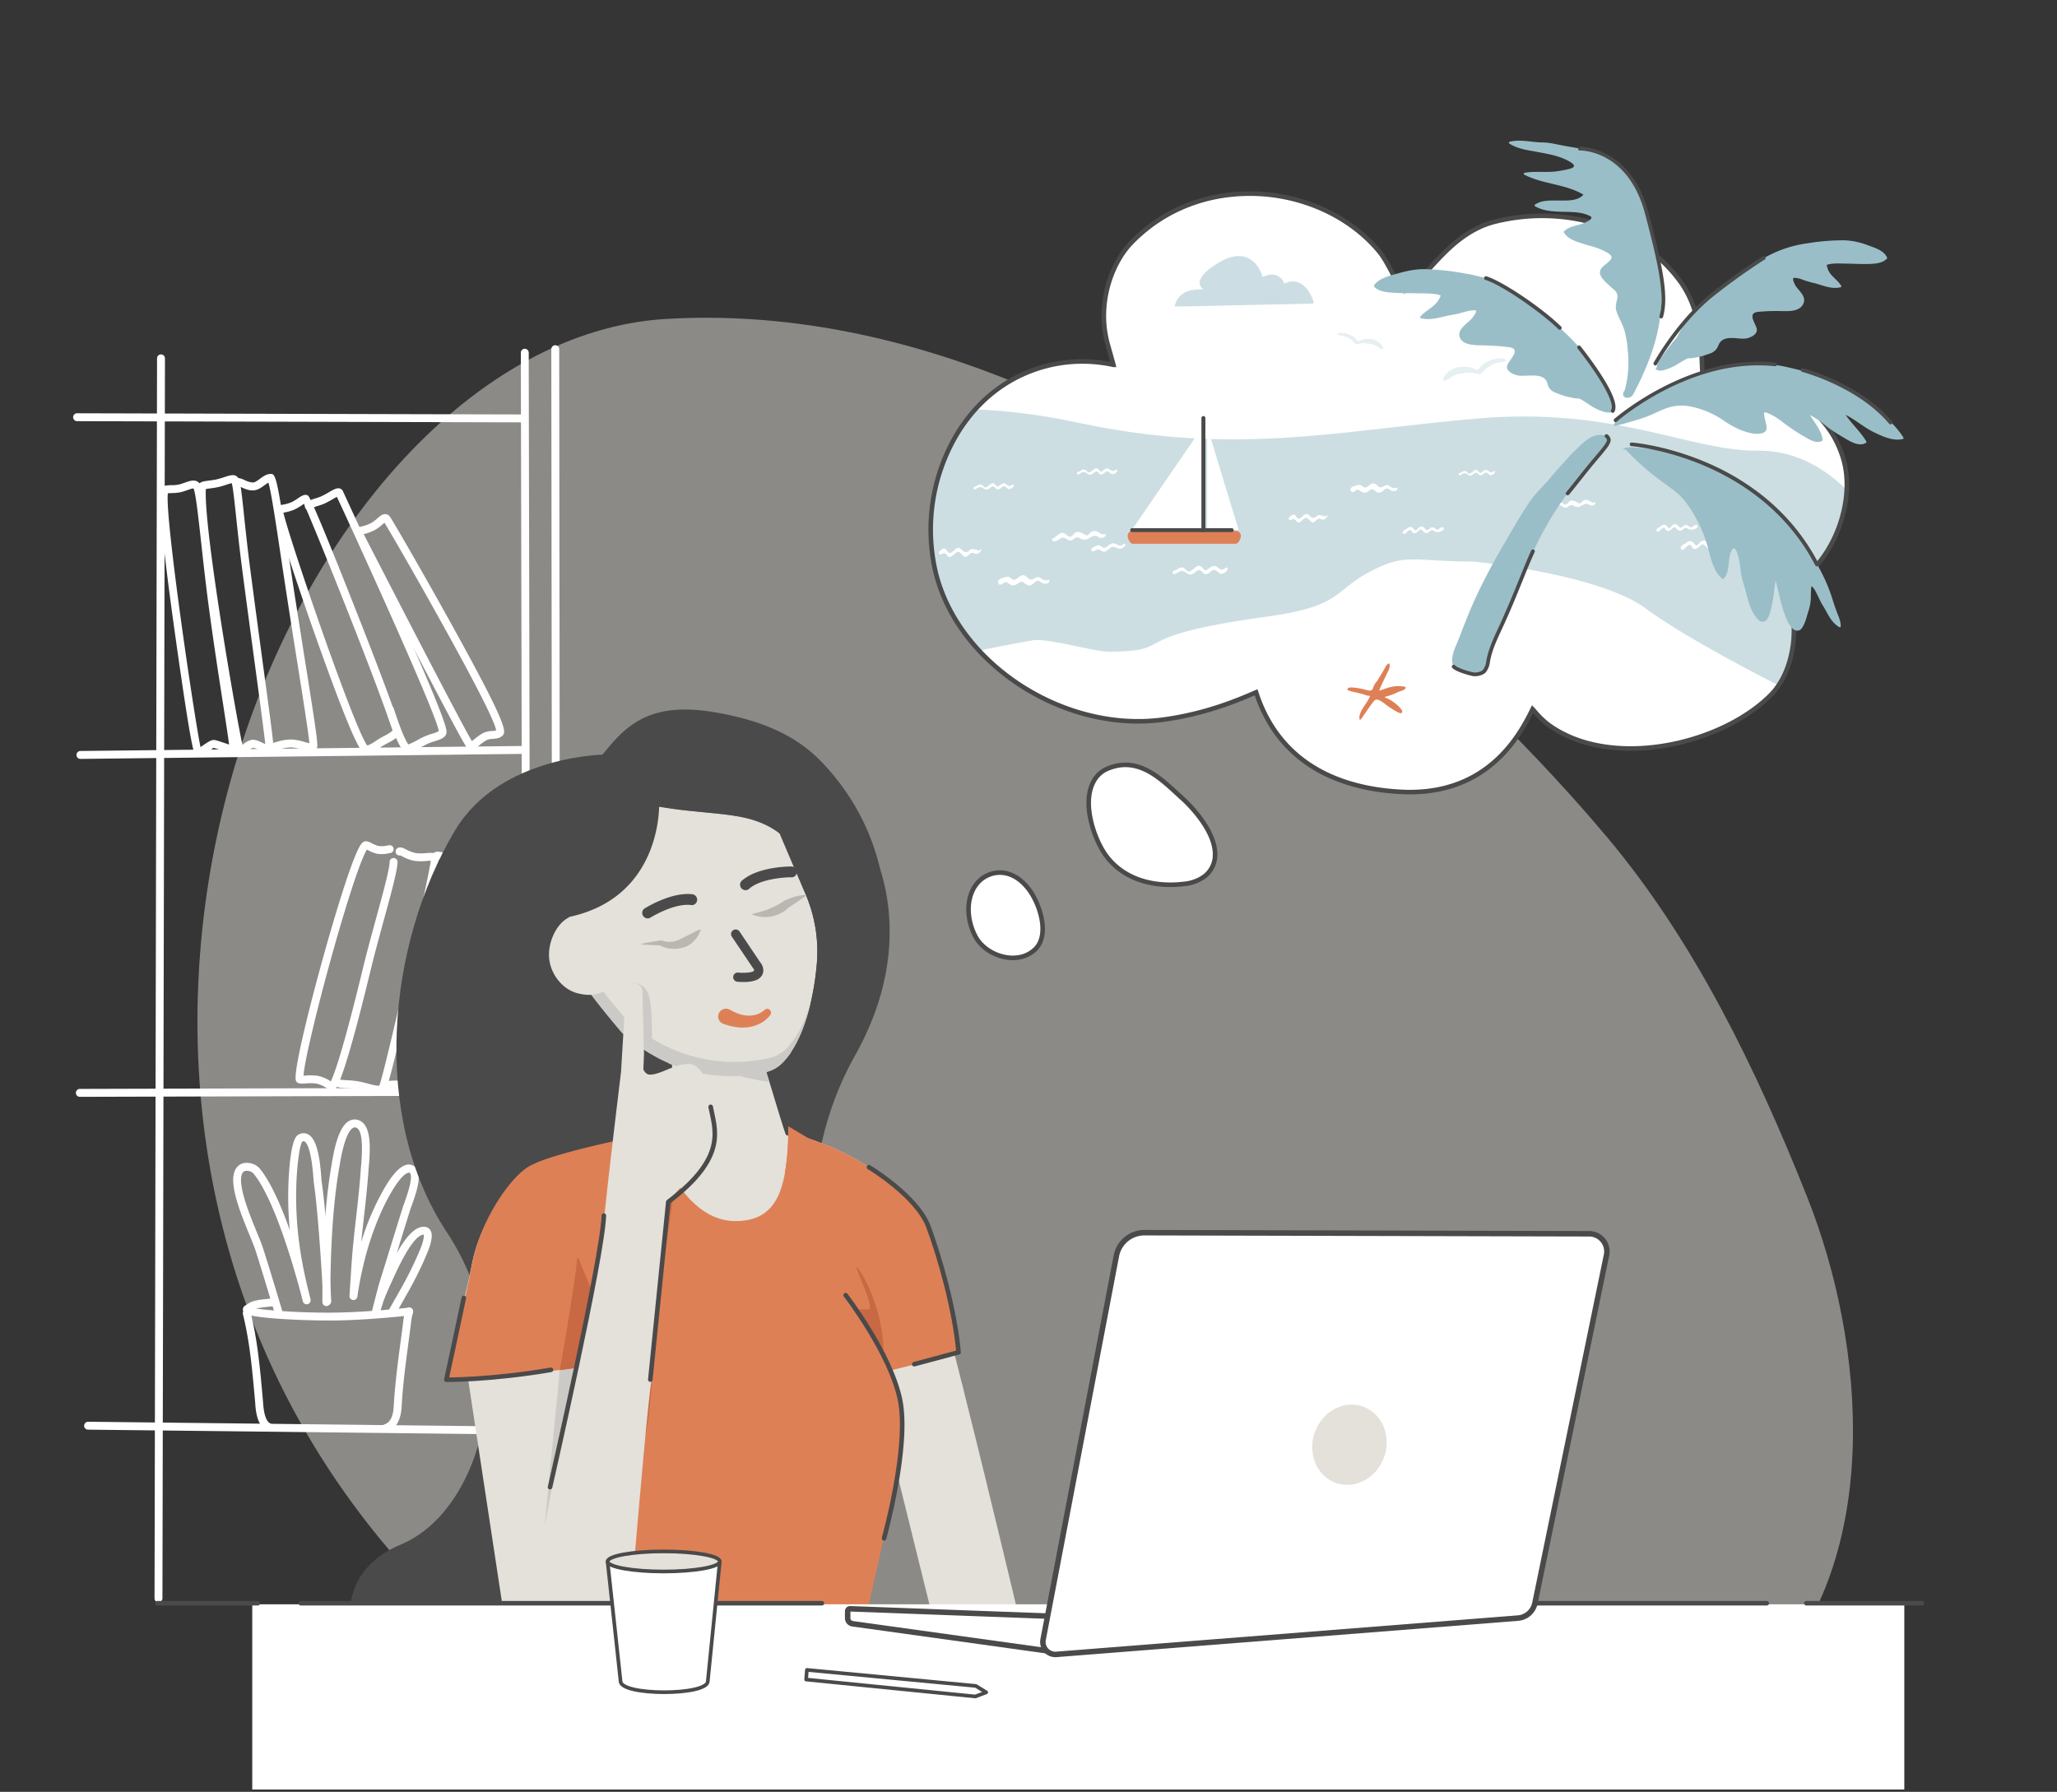 <svg xmlns="http://www.w3.org/2000/svg" id="ongoing" viewBox="0 0 1125 980"><rect x="0" y="0" width="1125" height="980" fill="#333333" stroke="none"/><defs><clipPath id="clip-path"><path d="M1008.14 251c-11.77-39.64-55.5-43.16-74.17-44.66l-2.85-.22c-.06-1.3-.1-2.62-.15-3.93-.62-16.67-1.27-33.91-12.57-49-21.46-28.74-61.89-41.55-100.6-32-16.08 4-26.76 15.61-35.35 24.94-5.25 5.71-10.22 11.11-14.4 13-1.76-.73-5.12-7-6.92-10.43-2.13-4-4.34-8.14-6.94-11.27-15.36-18.53-40.14-30.27-66.31-31.43-26.87-1.15-51.48 8.37-69.3 26.89-10.2 10.59-18.66 32.11-13.11 54.11.16.66.54 2 1 3.67s1.56 5.45 2.46 8.86a79.33 79.33 0 0 0-33.19-.16c-21.86 4.71-39.82 17.66-52 37.46a102.21 102.21 0 0 0-12.06 76c12 49.78 69 87.23 122.54 81 .65-.07 1.29-.15 1.93-.24 23.39-3.18 40.7-10.6 50-14.59l.82-.35c13.74 42.31 50.56 53 79.46 54.45a86.39 86.39 0 0 0 14.29-.42c36.67-4.25 51.35-32.33 57.48-44.79.49.53 1 1.09 1.48 1.64a47.21 47.21 0 0 0 6.74 6.53c33.59 25.08 94.16 11.88 121.89-15.79 13.2-13.17 16.57-39.18 8.39-58.39 2.88-1.58 6.2-3.4 7.73-4.47 19.26-13.09 30.31-44.13 23.71-66.41Z" class="cls-1"/></clipPath><style>.cls-1,.cls-11,.cls-18,.cls-4{fill:#fff}.cls-1,.cls-11,.cls-17,.cls-18{stroke:#4a4a4a}.cls-1{stroke-miterlimit:10}.cls-1,.cls-17{stroke-width:2.5px}.cls-6{fill:#e4e0da}.cls-13{opacity:.5}.cls-5{fill:#4a4a4a}.cls-7{fill:#de8056}.cls-8{fill:#cccac6}.cls-9{fill:#c96943}.cls-11,.cls-17,.cls-18{stroke-linecap:round;stroke-linejoin:round}.cls-11{stroke-width:3px}.cls-15{fill:#9abec7}.cls-17{fill:none}.cls-18{stroke-width:2px}.cls-20{fill:#bab7b3}</style></defs><path d="M0 0h1125v980H0z" style="fill:#fff;opacity:.01"/><path d="M230.18 867c113.67 119.69 282.39 80.1 518.5 94.21C823.12 965.67 906.57 983 966.54 919c63.37-67.62 53.94-183.39 21.9-264.16-28-70.45-61.85-140.17-109.34-196.76-34.67-41.33-257.45-298.83-514.84-283.64-207.41 12.22-383 430.47-134.08 692.56" style="fill:#e4e0da;fill-rule:evenodd;opacity:.5"/><path d="M304.2 653.78a2.16 2.16 0 0 1-2.16-2.16v-22.73L301.52 191a2.17 2.17 0 0 1 2.16-2.17 2.16 2.16 0 0 1 2.16 2.16l.52 460.6a2.16 2.16 0 0 1-2.16 2.19M304.47 861.47a2.16 2.16 0 0 1-2.16-2.16l-.11-94.6a2.16 2.16 0 0 1 2.16-2.17 2.16 2.16 0 0 1 2.16 2.16l.11 94.61a2.16 2.16 0 0 1-2.16 2.16M288.12 664.59a2.16 2.16 0 0 1-2.16-2.15l-.17-34-.94-435.52a2.15 2.15 0 0 1 2.16-2.16 2.16 2.16 0 0 1 2.16 2.16v6.72l.92 428.78.17 34a2.17 2.17 0 0 1-2.15 2.18ZM288.44 859.78a2.16 2.16 0 0 1-2.16-2.16l-.06-140.89a2.17 2.17 0 0 1 2.16-2.17 2.17 2.17 0 0 1 2.17 2.17l.06 140.89a2.17 2.17 0 0 1-2.17 2.16" class="cls-4"/><path d="M43.86 415.07a2.17 2.17 0 0 1 0-4.33L285.5 408a2.17 2.17 0 0 1 0 4.33l-241.62 2.74ZM43.82 599.89a2.17 2.17 0 1 1 0-4.33l243.18-.68a2.17 2.17 0 0 1 0 4.33l-243.17.68ZM285.52 784.6l-237.38-2.68a2.17 2.17 0 0 1-2.14-2.19 2.25 2.25 0 0 1 2.19-2.14l237.36 2.69a2.16 2.16 0 0 1 0 4.32ZM286.5 231l-244.34-.65a2.16 2.16 0 1 1 0-4.32l244.35.65a2.16 2.16 0 0 1 0 4.32Z" class="cls-4"/><path d="M86.68 876.34a2.18 2.18 0 0 1-2.16-2.17L85.89 196a2.17 2.17 0 0 1 2.17-2.16 2.17 2.17 0 0 1 2.16 2.16l-1.38 678.18a2.16 2.16 0 0 1-2.16 2.16M181.73 596.58a4.62 4.62 0 0 1-2.38-1 18.11 18.11 0 0 0-6.06-2.89 24.36 24.36 0 0 0-6.25-.11c-2.42.17-4.92.34-5.31-2.05-1.37-8.22 16.28-74.44 26.92-106.77 6.74-20.48 8.82-22.22 9.71-23 1.55-1.3 3.38-.37 5.15.52a16.09 16.09 0 0 0 3.39 1.38 12.67 12.67 0 0 0 4.81-.19 10 10 0 0 1 1.54-.21 2.17 2.17 0 0 1 0 4.33 7.89 7.89 0 0 0-.79.13 16.27 16.27 0 0 1-6.57.16 20.12 20.12 0 0 1-4.34-1.74l-.91-.44c-.92 1.44-3.19 6-7.91 20.37C181.6 519 166.68 576.88 166 588.34l.77-.05a27.89 27.89 0 0 1 7.4.18 20 20 0 0 1 6.75 3c2.1-4.32 6.94-18 17.39-61.12 2.3-9.51 5.1-19.74 7.57-28.76 3.71-13.57 7.21-26.39 7.21-30.31a2.17 2.17 0 0 1 4.33 0c0 4.5-3.25 16.39-7.37 31.45-2.46 9-5.25 19.19-7.53 28.64-9.34 38.52-15.79 60.19-19.16 64.41a2 2 0 0 1-1.63.8" class="cls-4"/><path d="M206.81 598.12a27.67 27.67 0 0 1-6.58-1.25c-1.49-.39-3.08-.81-4.71-1.13a42.08 42.08 0 0 0-5.83-.6c-3.27-.19-5.86-.34-7.31-1.8a2.16 2.16 0 1 1 3.05-3.06c.5.31 2.82.44 4.51.54a45.42 45.42 0 0 1 6.42.68c1.72.33 3.4.78 5 1.19 2.13.57 5.36 1.43 6.1 1 2.18-4.29 26-108.29 28.16-122.94-.68 0-1.54.07-2.25.12a30.1 30.1 0 0 1-6.5 0 21.93 21.93 0 0 1-6.59-2.36c-.45-.22-1-.51-1.37-.65a2.16 2.16 0 0 1-1.59-3.93c1.5-1 3.07-.2 4.9.71a17.92 17.92 0 0 0 5.29 1.95 27.19 27.19 0 0 0 5.56 0c3-.22 5.71-.41 6.78 1.74.37.73 1 2-13 63.62-6.36 28.12-14.3 62.12-16 64.41a4.7 4.7 0 0 1-4.04 1.76" class="cls-4"/><path d="M230.24 597.89a15.45 15.45 0 0 1-4.92-1.14 23.21 23.21 0 0 0-3.86-1.11 35.91 35.91 0 0 0-10.15.05 2.16 2.16 0 0 1-.69-4.27 40.29 40.29 0 0 1 11.56 0 28.31 28.31 0 0 1 4.56 1.29c2.19.77 3.58 1.21 4.21.69 2.76-3.1 10.79-39.26 15.11-58.69 1.83-8.23 3.44-15.5 4.61-20.31 5.15-21.24 8.45-38.69 8.16-42.88-.6 0-2 .12-2.92.21a36.86 36.86 0 0 1-6.22.28 40.89 40.89 0 0 1-7.28-1.28 23.48 23.48 0 0 0-2.94-.6 2.16 2.16 0 0 1-2.05-3.78c1.41-.94 3.24-.49 6 .18a37 37 0 0 0 6.52 1.16 37.34 37.34 0 0 0 5.53-.26c3.38-.34 6-.6 7.15 1.6 1.94 3.88-3.15 27.37-7.76 46.39-1.16 4.79-2.77 12-4.59 20.23-8.93 40.22-13.45 58.59-16.62 61.13a5.31 5.31 0 0 1-3.41 1.11" class="cls-4"/><path d="M253.12 597.52a14.5 14.5 0 0 1-3.74-.77 38.39 38.39 0 0 0-6.12-1.41 10.84 10.84 0 0 0-3.25.53c-2 .53-4.32 1.13-6.31.14a2.16 2.16 0 0 1 1.93-3.87c.53.27 2.13-.15 3.3-.45a13.3 13.3 0 0 1 4.87-.64 42.64 42.64 0 0 1 6.8 1.55c.5.15 1.06.31 1.53.43 10-27.88 31.55-115.56 31.79-120.48-.41-.08-2.53 0-3.94.06a38.89 38.89 0 0 1-4.46 0 15.37 15.37 0 0 1-5.39-1.63 13.62 13.62 0 0 0-3.91-1.3 2.16 2.16 0 1 1 .47-4.3 17.45 17.45 0 0 1 5.2 1.65 12.11 12.11 0 0 0 3.92 1.27c1.33.08 2.68 0 4 0 3.36-.13 7.94-.31 8.41 4s-23.15 98.25-32.48 123.51a2.52 2.52 0 0 1-2.62 1.71M108.45 413.64a3 3 0 0 1-.94-.15c-1.34-.45-2.48-.84-11.5-64.72-2.74-19.44-9.07-66-8.55-78.18.07-1.62.18-4.32 2.33-4.85a19.73 19.73 0 0 1 4.06-.38 19 19 0 0 0 4.34-.44c1-.27 1.93-.61 2.8-.92 2.91-1.05 6.22-2.23 8.34.61 1.62 2.16 2.62 10.1 5.06 32.22 1.16 10.47 2.47 22.34 4.09 34.49 2.51 18.78 5.54 38.42 7.75 52.76 4.12 26.65 4.12 26.65 2.6 27.67-1.2.79-2.3.46-7.93-1.44-1.51-.51-3.59-1.21-4.08-1.29-.26.13-1.93 1.27-2.92 2-2.2 1.46-3.9 2.62-5.45 2.62M91.81 269.79c-1.76 12.46 14.31 121.9 17.85 138.81.61-.39 1.29-.85 1.79-1.2 2.44-1.67 4-2.69 5.53-2.69.78 0 1.94.36 5.31 1.5.85.29 2 .68 3 1-.51-4.14-1.85-12.8-3.34-22.47-2.22-14.36-5.26-34-7.77-52.85-1.63-12.19-2.94-24.09-4.1-34.58-1.53-13.88-3.11-28.22-4.25-30.15-.44-.15-2.22.49-3.39.91-1 .35-2 .72-3.1 1a22.34 22.34 0 0 1-5.38.59c-.76.05-1.51.07-2.15.13M90.3 267.84" class="cls-4"/><path d="M131.2 412.27a2.22 2.22 0 0 1-1.63-.74c-3.28-3.63-23-128.26-21.21-145.53.25-2.42 2.83-2.75 5.82-3.13 1.34-.18 2.86-.37 4.39-.71 1.3-.29 2.61-.73 3.83-1.12 3.22-1.06 5.76-1.89 7.42-.22 1.45 1.44 2 5.11 3.7 21.57.79 7.44 1.77 16.69 3.1 27 2.09 16.07 4.53 34.2 6.73 50.5 6.6 48.84 6.6 48.84 5.71 50-2.2 2.75-5.46 1.21-7.61.19-1.09-.52-2.55-1.24-3.26-1.06a7.92 7.92 0 0 0-2.05 1.2c-1.39.93-2.96 2.05-4.94 2.05m-18.62-144.8c-1.27 21.4 16.55 124.47 20 139.86.33-.21.68-.45 1-.69a10.8 10.8 0 0 1 3.5-1.87c2.18-.55 4.3.46 6.16 1.35.52.24 1.26.6 1.83.79-.54-5.52-3.23-25.47-6.06-46.45-2.2-16.31-4.65-34.45-6.74-50.53-1.34-10.34-2.32-19.62-3.11-27.08-.88-8.28-1.71-16.14-2.41-18.6-.8.15-2.12.59-3.06.89a43 43 0 0 1-4.23 1.23c-1.73.39-3.43.61-4.79.79-.67.09-1.5.2-2.09.31m.08-1" class="cls-4"/><path d="M170.06 410.89a18.43 18.43 0 0 1-4.62-.9 25.11 25.11 0 0 0-6.32-1.22 25.78 25.78 0 0 0-7 1.26c-2.68.76-5.44 1.55-6.66-.9a2.15 2.15 0 0 1 1-2.9 2.17 2.17 0 0 1 2.28.21c.54-.09 1.5-.36 2.24-.57a29.35 29.35 0 0 1 8.18-1.43 29 29 0 0 1 7.48 1.38c.81.23 1.81.51 2.56.66-.43-5.47-3.64-25.53-7-46.65-1.61-10.1-3.35-21-5-31.83-1.25-8-2.46-16.06-3.6-23.67-2.6-17.43-5.29-35.39-6.8-40.38a21.71 21.71 0 0 0-2.11 1.42c-1.7 1.25-3.62 2.66-5.93 2.83-2.52.2-4.88-.86-6.77-1.7-.52-.23-1.21-.54-1.61-.66a2.19 2.19 0 0 1-2.37-.47 2.15 2.15 0 0 1 0-3.06c1.6-1.6 3.8-.62 5.74.24a11.46 11.46 0 0 0 4.69 1.34c1.07-.08 2.41-1.06 3.69-2 1.69-1.23 3.43-2.51 5.53-2.66 3.06-.24 3.54-.25 10.22 44.47 1.14 7.6 2.34 15.65 3.59 23.65 1.69 10.84 3.43 21.72 5 31.81 7.09 44.33 7.56 48.49 6.82 50a3.2 3.2 0 0 1-3.23 1.73" class="cls-4"/><path d="M200.14 412.3c-2.23 0-5.65-3.55-23.19-52.07-9.63-26.62-20.16-57.92-24.48-72.8-2.41-8.27-2.67-9.82-.66-10.73a11.47 11.47 0 0 1 2.5-.62 20.16 20.16 0 0 0 5.09-1.4 26.51 26.51 0 0 0 3.48-2.09c2.17-1.45 3.89-2.59 5.6-1.51 2 1.24 22.56 53.5 28.83 69.48 9.86 25.14 16.47 42.78 21.44 57.2 1.5 4.35-2.79 6.61-7.33 9l-.67.35c-.84.45-1.74 1-2.66 1.65-2.22 1.46-4.74 3.12-7.39 3.5a5.07 5.07 0 0 1-.56.04M155 280.35c3.21 14.46 38.67 118 45.88 127.43a21.68 21.68 0 0 0 4.81-2.64c1-.69 2.06-1.35 3-1.86l.68-.36c2.6-1.36 5.54-2.91 5.25-3.75-4.95-14.36-11.54-31.95-21.38-57-11.87-30.28-23.91-59.73-27-66.59l-1 .64a31.25 31.25 0 0 1-4.07 2.41 24.1 24.1 0 0 1-6.15 1.74Zm-2.32-1.68" class="cls-4"/><path d="M223.11 411.31a3.81 3.81 0 0 1-3.09-1.46c-3.45-4.16-8.26-19.29-8.8-21a2.16 2.16 0 1 1 4.12-1.29c1.39 4.42 5.54 16.56 8 19.53.61 0 3.26-1.42 5-2.35 1.28-.69 2.63-1.41 4-2a35.2 35.2 0 0 1 4.29-1.55 12.42 12.42 0 0 0 3.36-1.35c-1.6-10.32-49.26-114.36-55.75-128.09-.76.38-1.77 1-2.52 1.4a46.63 46.63 0 0 1-4.36 2.31 32.78 32.78 0 0 1-3.39 1.21 10.9 10.9 0 0 0-3.09 1.28 2.14 2.14 0 0 1-2.89.94 2.17 2.17 0 0 1-1-2.92c1-1.94 3.23-2.66 5.63-3.42a27.46 27.46 0 0 0 3-1.05 41.49 41.49 0 0 0 3.94-2.1c2.93-1.69 4.69-2.71 6.33-2.22a2.62 2.62 0 0 1 1.59 1.34c.53 1.06 55 118.68 56.7 131 .53 3.71-3.23 4.88-6.26 5.82a35 35 0 0 0-3.79 1.36c-1.3.6-2.57 1.28-3.77 1.92-2.58 1.38-5.12 2.69-7.25 2.69" class="cls-4"/><path d="M257.55 409.94a3 3 0 0 1-2.09-.87c-2.38-2.21-44-82.95-61.73-117.55a2.16 2.16 0 0 1 1.7-3.14 23.41 23.41 0 0 0 7.82-2.47 19.79 19.79 0 0 0 3-2.27c1.63-1.42 3-2.62 4.77-2.44a3.15 3.15 0 0 1 2.18 1.29c1.78 2.41 25.48 43.53 42.44 74.83 21.66 40 21.33 43.21 19 45.21-1.52 1.3-3.5 1.45-5.24 1.59a8.42 8.42 0 0 0-3.1.59 26.66 26.66 0 0 0-3.86 2.68c-1.44 1.18-3.21 2.55-4.89 2.55m-58.64-117.81c22.13 43.1 54.27 105.13 59.15 113.16.5-.33 1.18-.86 1.72-1.29a30.86 30.86 0 0 1 4.5-3.11 11.91 11.91 0 0 1 4.79-1.08 10.87 10.87 0 0 0 2.26-.32c-.46-3.63-7-17.1-19.48-40.11-16.57-30.59-37.68-67.21-41.57-73.47-.38.29-.83.68-1.2 1a22.82 22.82 0 0 1-3.71 2.77 25.45 25.45 0 0 1-6.46 2.45M179.66 722.22c-15.56 0-43.2-1.31-46-4.06a2.16 2.16 0 0 1 2.84-3.25c2.6 1.14 23.71 3.2 45.51 3 14.75-.14 28.53-1.46 35.93-2.16 3.26-.32 4.87-.47 5.65-.47a2.17 2.17 0 1 1 0 4.33c-.61 0-2.66.19-5.24.44-7.47.71-21.36 2-36.29 2.19Zm-42.9-7.12" class="cls-4"/><path d="M146.85 782.54a2.08 2.08 0 0 1-.94-.21c-5.52-2.68-6.1-11.35-6.34-15.05l-.31-3.55c-1.34-14.88-2.74-30.27-6.43-45.08a2.16 2.16 0 0 1 4.19-1c3.78 15.13 5.19 30.69 6.55 45.73l.31 3.66c.17 2.44.66 9.87 3.91 11.45a2.16 2.16 0 0 1-.94 4.1ZM210.76 783.33a2.16 2.16 0 0 1-.64-4.23c4.28-1.32 5-6.42 5.23-10.14.6-11.39 2.22-23.65 3.8-35.5.43-3.23.85-6.41 1.24-9.51a43.27 43.27 0 0 1 1.2-6.8l.13-.51a2.16 2.16 0 0 1 4.2 1l-.13.52a37.94 37.94 0 0 0-1.11 6.29c-.39 3.11-.82 6.31-1.24 9.54-1.57 11.77-3.18 23.94-3.77 35.16-.41 7.75-3.19 12.48-8.28 14a2 2 0 0 1-.63.18" class="cls-4"/><path d="M135.11 718.2a2.16 2.16 0 0 1-1.2-4l.51-.35c3.39-2.28 4.34-2.74 14-3.65a2.16 2.16 0 1 1 .41 4.3c-8.83.84-9.24 1.12-11.95 2.94l-.52.35a2.14 2.14 0 0 1-1.25.41" class="cls-4"/><path d="M152.55 720.58a2.17 2.17 0 0 1-2.08-1.55c-.07-.26-7.86-26.46-11-35.95-.55-1.66-1.62-4.25-2.85-7.25-4.36-10.57-10.32-25.05-8.86-33.19.83-4.59 3.62-6 5.21-6.42a9.59 9.59 0 0 1 8.76 2.52c6.16 7.23 12 20.72 16.78 34.08a188.56 188.56 0 0 1-.68-27.33c1.16-22.79 4.34-24.39 5.54-25a5.4 5.4 0 0 1 5.3 0c5 2.86 6.42 14.39 7.1 24.11 0 .69.08 1.16.11 1.36 3 20 5.25 65.22 5.27 65.67a2.17 2.17 0 0 1-2.05 2.27 2.1 2.1 0 0 1-2.27-2c0-.46-2.28-45.42-5.23-65.25 0-.24-.08-.84-.14-1.7-1.13-16.16-3.58-19.88-4.93-20.65-.17-.09-.48-.27-1.22.1-1 1-2.53 8.94-3.16 21.33a196.81 196.81 0 0 0 3.17 44.75c1.14 6.23 2.56 12.27 3.5 16.08.6 2.3 1 3.76 1 4.09a2.16 2.16 0 0 1-4.19 1.07s-.36-1.34-.9-3.5c-3.18-12.11-14.46-52.68-26.33-66.65a5.46 5.46 0 0 0-4.35-1.15c-.4.11-1.61.44-2.07 3-1.24 6.9 4.92 21.85 8.6 30.78 1.26 3.08 2.35 5.73 2.95 7.53 3.19 9.56 11 35.82 11.08 36.09a2.15 2.15 0 0 1-1.46 2.68 1.86 1.86 0 0 1-.6.08" class="cls-4"/><path d="M205.38 720.37a2.33 2.33 0 0 1-.59-.08 2.17 2.17 0 0 1-1.51-2.62c.14-.57 3.56-14 4.35-16.56q3.19-10.15 6.31-20.35c2.17-7 4.33-14 6.53-21 .12-.38.35-1 .65-1.81 5.13-14 3.54-16.18 2.92-16.52 0 0-2.94-1.48-10.15 10.85-6.3 10.75-11.94 25.64-15.24 40.06a168.73 168.73 0 0 0-3.17 16.76 2.18 2.18 0 0 1-2.33 1.92 2.15 2.15 0 0 1-2-2.29s.79-13 1.28-19.6c.58-7.88 1.48-15.84 2.36-23.54.92-8.16 1.88-16.6 2.45-24.91 0-.72.12-1.58.2-2.53.48-5.55 1.73-20.29-2.83-21.47a2 2 0 0 0-1.69.3c-1.95 1.27-4.77 5.77-7.11 20l-.16.94c-4.46 25.5-5 54.5-5 74.09a2.17 2.17 0 1 1-4.33 0c0-19.75.52-49 5-74.83l.15-.9c1.35-8.2 3.75-19.5 9-22.93a6.35 6.35 0 0 1 5.14-.86c8.09 2.1 6.82 17.08 6.06 26-.08.93-.16 1.77-.2 2.46-.58 8.41-1.55 16.9-2.47 25.1-.5 4.38-1 8.84-1.46 13.32A143.22 143.22 0 0 1 210 650.28c2.46-4.22 9.57-16.36 16.14-12.67 5.1 2.88 2.54 12.17-1 21.78-.27.72-.47 1.28-.58 1.61q-3.3 10.51-6.52 21c-.35 1.12-.69 2.24-1 3.35 4.71-8.5 9.93-14.88 15.34-14.35a3.87 3.87 0 0 1 3 1.87c.49.8 2 3.25-1.51 11.92a202.76 202.76 0 0 1-11.38 23.11c-.82 1.49-6.1 10.71-6.1 10.71l-3.75-2.14s5.25-9.19 6.07-10.67a199.28 199.28 0 0 0 11.11-22.54c2-4.9 2.08-7.23 1.92-8-2.77 0-7.87 4.36-16.82 24.27l-.83 1.82c-1.56 3.41-3 6.62-4.25 10-.59 1.68-2.37 7.38-2.37 7.39a2.17 2.17 0 0 1-2.09 1.63" class="cls-4"/><path d="M331.88 412.64s-58.22 0-83 41.51c-37.52 62.79-46 157.24-4.49 219.78s22 151.25-25.34 170.9c-60.21 25-13.84 113.94 66 69.19s110.27-116.63 103.26-167.31 50.14-138 10.25-166.05-96.13-37.93-41.33-145.12" class="cls-5"/><path d="M476.91 464.39s26.95 48.52-9.17 112.68-18.87 128.85-18.87 128.85l-109.44-44.75L293.07 555Z" class="cls-5"/><path d="M559.42 893.53c-4.95-20.84-10.49-43.92-16.21-67.43-1.3-5.35-2.62-10.77-3.91-16.15l-2.74-11.14c-1.35-5.48-2.7-11-4.06-16.47-2-8-4-15.89-5.88-23.7-.48-1.89-1-3.71-1.42-5.57-1.07-4.16-2.08-8.22-3.12-12.25-.5-2.08-1-4.12-1.54-6.17s-1.1-4.31-1.67-6.42c-6.8-26.47-13-49.67-17.88-66.14a50.27 50.27 0 0 0-2.93-5.51l-.06-.06c-17.22-17.19-37.11-26.51-43.47-29.21l-1.86-.76c-2.64-1-5.16-2-7.52-2.86s-4.38-1.51-6.23-2.14l-3.5-1.14c-.25.07-.41.16-.63.22a6.38 6.38 0 0 0-1.07.35 23 23 0 0 0-2.58 1.07 14.39 14.39 0 0 0-1.57.88c-6.8 4.38-.51 22.29 0 23.74l.18.63 37.15 81.37 7.49 16.4 2.55 5.63.38 1.36 2.2 9 .22.79v.12l4.69 19 2 8.12 3.21 12.9 3.65 14.77 19 76.84Z" class="cls-6"/><path d="M362.52 737.86c6 5 16.21 7 27.3 6.95 5.29 28.79 10.23 47.54 13.71 47.54 4.51 0 30.4-17.77 53.67-38.44 6.65-5.87 13.08-12 18.73-18l1.76-1.87c18.58-20.24 27.7-38.82 5.95-42.47-6.86-1.13-13.33-5.19-19.43-11.34 8.11-18.68 12-28.21 15.83-38-3.56-1.91-7.19-3.65-10.72-5.24-2.62-1.16-5.17-2.24-7.61-3.18l-18.61-9.48a13.53 13.53 0 0 1-6.2-2.72c-2.27-2.26-6.44.94-7.32-1.5-1.87-5.37-7.09-22.95-8.78-28.29l-1.39-4.49c-.68-2.22-1.33-4.44-2-6.65-.83-2.85-1.61-5.67-2.37-8.42-.05-.2-.13-.43-.18-.63-.25-.91-.53-1.82-.78-2.73-1-3.73-2-7.36-2.9-10.86-.27-1.11-.55-2.19-.83-3.28-.93-3.65-1.79-7.18-2.59-10.51-4.79-20-7.34-33.78-7.34-33.78s-46.46-84.69-37.91 19c.1 1.11.18 2.19.28 3.33.53 6.32 1.08 12.85 1.74 19.53.07.81.73 7.79 1 10.54a.44.44 0 0 0 0 .2c0 .25.05.53.07.78.11.89.18 1.77.26 2.65l.15 1.59.45 4.46c1.11 10.54 2.24 21.35 3.48 32.19a13.51 13.51 0 0 1-12.43 15s-11.25 104.58 5.01 118.12" class="cls-6"/><path d="M429.54 640v33.4l18.63 73.25 3 11.83 3.18-.78 4.91-1.2 4.41-1.13 13.6-3.37 3.46-.88 2.8-.7 2.62-.66 32.7-8.15 3.21-.79 2.24-.56s-6.55-63.94-26.26-83.71l-.06-.06c-17.22-17.19-37.11-26.51-43.47-29.21l-1.86-.76c-2.64-1-5.16-2-7.52-2.86-.76-.29-1.51-.57-2.27-.82l-4-1.32-3.5-1.14-4.28-1.26v2.9a144.2 144.2 0 0 1-1.54 17.98" class="cls-7"/><path d="M351.45 555.23a91.19 91.19 0 0 0 14.12 7.71c0 .25.05.53.07.78.11.89.18 1.77.26 2.65l.15 1.59.45 4.46c17.34 12.68 42.05 17.49 54.3 19.31l-1.39-4.49c-.68-2.22-1.33-4.44-2-6.65-.83-2.85-1.61-5.67-2.37-8.42-.05-.2-.13-.43-.18-.63-.25-.91-.53-1.82-.78-2.73 1.89-.32 3.53-.68 4.89-1a18.65 18.65 0 0 0 7.16-3.43l-18.37-20.22-6.94-7.61s-22.51-5.9-38-3.88c-11.37 1.48-19.01 7.18-11.37 22.56" class="cls-8"/><path d="M315.64 536.46a1.5 1.5 0 0 1 2.3.26c6.42 9.6 18.29 23.67 21.4 27.35a20.77 20.77 0 0 0 1.61 1.64c.31.25.6.53.91.75 1.1.95 2.21 1.86 3.31 2.71a1.35 1.35 0 0 0 .28.22 3 3 0 0 0 .47.38l.85.66a108.7 108.7 0 0 0 4.66 3.31 1.23 1.23 0 0 0 .22.15c.79.51 1.58 1 2.36 1.48 0 0 .07 0 .1.07.82.53 1.6 1 2.39 1.41.76.44 1.51.88 2.27 1.29a82.5 82.5 0 0 0 6.74 3.28c1.66.72 3.33 1.38 5 2h.09c.63.22 1.29.47 1.92.66 1.58.54 3.12 1 4.66 1.42a84.24 84.24 0 0 0 21.35 3 82.59 82.59 0 0 0 15.55-1.17c1.88-.34 3.52-.69 4.88-1a18.71 18.71 0 0 0 7.14-3.43 21 21 0 0 0 1.7-1.48 40.47 40.47 0 0 0 4.88-6c.13-.19.25-.38.38-.56.85-1.33 1.67-2.71 2.45-4.19.51-.91 1-1.86 1.42-2.8.13-.25.25-.54.38-.82a3.48 3.48 0 0 1 .22-.5c.28-.63.53-1.26.82-1.89a1.19 1.19 0 0 1 .12-.29c.1-.22.16-.44.29-.69.17-.43.31-.88.48-1.32l.3-.79.66-1.86c.13-.34.25-.69.38-1 .35-1 .66-2 .95-3.06 0-.12.06-.22.09-.31s.09-.29.13-.44l.66-2.36a155.56 155.56 0 0 0 4.24-24.54 79.73 79.73 0 0 0-6.2-39.32l-3.9-9.1-3.71-8.58-6.46-15.11a29.84 29.84 0 0 0-3.12-2.24l-1.66-1a26.92 26.92 0 0 0-3.15-1.63 37.22 37.22 0 0 0-5-2.05c-.5-.16-1-.35-1.45-.47s-1-.32-1.48-.44-.75-.22-1.13-.32c-1.26-.31-2.52-.6-3.81-.88-1-.22-2.08-.41-3.15-.56s-1.88-.32-2.86-.45c-.38-.06-.76-.09-1.13-.15s-.63-.1-1-.13c-1.42-.19-2.83-.35-4.31-.5-5.64-.6-11.81-1.1-18.57-1.89a2.32 2.32 0 0 1-.45-.06l-1.73-.19c-2.26-.29-4.59-.6-7-1l-4.75-.75c-1.35-.25-2.77-.48-4.19-.76-1-.19-1.92-.41-2.89-.63s-1.67-.41-2.49-.63c-.16 0-.31-.09-.47-.12-1.32-.38-2.61-.79-3.9-1.23a57.6 57.6 0 0 1-4.66-1.73.77.77 0 0 1-.16-.07c-.38-.15-.72-.31-1.1-.47-.19.73-.38 1.45-.63 2.18-.13.41-.22.81-.38 1.25a25.84 25.84 0 0 1-.85 2.62 17.13 17.13 0 0 1-.66 1.73l-.38.91-.09.19a66.36 66.36 0 0 1-7.78 14l-.06.07c-.63.91-1.32 1.82-2.05 2.73a214.7 214.7 0 0 1-5.16 6.36c-.82.95-1.61 1.89-2.39 2.77l-.13.13c-1.51 1.7-3 3.24-4.37 4.69-.44.47-.92.91-1.36 1.32a2 2 0 0 1-.19.22c-.19.16-.34.32-.5.48-.6.59-1.2 1.13-1.76 1.63-.76.7-1.45 1.29-2.14 1.89 0 .35 0 .69.06 1 .12 3 .31 6 .47 8.91.19 3.24.41 6.39.63 9.41.09 1.61.22 3.15.31 4.66s.22 3 .35 4.37c.06.95.16 1.86.22 2.77a1.55 1.55 0 0 1-.16.85 1.49 1.49 0 0 1-.34.54ZM303.31 889.61l52.49-78.8-.53-5.57-2.84-30.38-2.65-28.23-.23-2.32-4-42.22-2-21.1a51.66 51.66 0 0 0-11.82-28.36 52.41 52.41 0 0 0-22.66-15.7l-.43-.15a47.35 47.35 0 0 0-5.62-1.59c-1.56.35-3.43.78-5.55 1.36a46.14 46.14 0 0 0-5.16 1.74c-1.57.61-3.16 1.39-4.82 2.22-7.69 7.41-24.4 25.89-29.19 49.93-3.4 17.12-7.28 31.89-10.56 43.13L269 749.86l-13.09 3.86 20.48 134.81Z" class="cls-6"/><path d="M460.52 940.14c9.18-38.61 20.3-86.36 27-119 .22-1.06.45-2.12.65-3.16 1.24-6 2.3-11.44 3.15-16.13 1-5.77 1.77-10.43 2.12-13.69a65.22 65.22 0 0 0-3.68-29.74c-1-2.8-2.22-5.65-3.63-8.62-.58-1.14-1.16-2.35-1.79-3.53-2.32-4.44-4.59-8.37-6.68-12.23-10.46-19.13-13.06-36.24-16-100.25l-17.87-10.33-1-.56h-.05l-11.63-6.9v.2c0 .43-.08 7.49-.1 8.07v.08c0 .68-.05 1.41-.1 2.16-.21 3.91-.63 8.57-1.39 13.49-2.62 17-9.5 27.85-27.27 27.85-13 0-23-8.44-30.13-18.27-1-1.29-1.84-2.57-2.67-3.88a108.86 108.86 0 0 1-11.9-26.12s-6.63 1.26-15.78 3.23c-2.11.45-4.38 1-6.75 1.49-15.93 3.55-35.77 8.52-43.54 12.57-10.38 4-27.25 27.91-32.64 51.25-.18.76-.33 1.51-.48 2.27-3.4 17.12-6.33 31.67-9.61 42.91-4.23 14.62-4.19 21.81-4.19 21.81l7 .42 18.73-2.17 43.94-5 15.9-1.84c.46.9.71 1.41.71 1.41l-17.47 65.74-11.62 43.63-8.7 32.79 3.08 56Z" class="cls-7"/><path d="M315.66 536.46a1.49 1.49 0 0 1 2.29.25c6.4 9.58 18.23 23.62 21.38 27.32a16.55 16.55 0 0 0 1.71 1.74 96.87 96.87 0 0 0 10.41 8 91.19 91.19 0 0 0 14.12 7.71 85.72 85.72 0 0 0 48.52 5.87c1.89-.32 3.53-.68 4.89-1a18.65 18.65 0 0 0 7.16-3.43 16.07 16.07 0 0 0 1.69-1.49c8-8.07 12.78-20.62 15.63-33.2-2.92 9.83-7.26 19.08-13.61 25.49a15.84 15.84 0 0 1-1.69 1.48 18.65 18.65 0 0 1-7.16 3.4c-1.36.33-3 .68-4.89 1a85.71 85.71 0 0 1-48.52-5.87 90 90 0 0 1-14.12-7.73 95.76 95.76 0 0 1-10.41-8 15.71 15.71 0 0 1-1.72-1.74c-3.17-3.71-15-17.75-21.4-27.33a1.45 1.45 0 0 0-2.27-.25" class="cls-8"/><path d="m347 548.9-1.07 12.36c1.84 1.44 3.7 2.78 5.54 4l.23.15c1.64 1.08 3.25 2.09 4.89 3-.05-1.54.05-18.71-1.59-23.72-1.44-4.36-4.28-6.85-8.32-6.85h-.2c-4.71 2.61.52 11.06.52 11.06" class="cls-8"/><path d="M369.45 645.7s-10.51 72-11.56 84-9.51-53.41-9.51-53.41l5.35-25.63 13-8ZM316.49 688.42a.48.48 0 0 0-.92.25c1.86 12.37 6.7 46.94 4 55.44-3.31 10.39 17-17.29 11.29-25.55-5.21-7.46-11.48-22.74-14.37-30.14" class="cls-9"/><path d="M359.17 656.26s.39 126.8-8.9 136.09-18.33 9.3-18.33 9.3l-1.08-53.76 12.75-66.95ZM483.09 743.3c-2.69-6-9.15-19.65-14.88-25.17a1.16 1.16 0 0 1 .83-2h5.87c4.09 0-8.38-24.88-6.31-23 3.43 3.07 15.79 25.49 14.49 50.18-.09 1.11.46 1.02 0-.01" class="cls-9"/><path d="M432.68 556.93" style="fill:#ff5da1"/><path d="M365.57 581.45a76.38 76.38 0 0 1-9-4.57c-.79-.41-1.57-.88-2.39-1.41s-1.64-1-2.46-1.55a1.23 1.23 0 0 1-.22-.15c-1.82-1.2-3.68-2.52-5.51-4a3 3 0 0 1-.47-.38c-1.2-.88-2.39-1.86-3.59-2.93-.31-.22-.6-.5-.91-.75a20.77 20.77 0 0 1-1.61-1.64c-3.11-3.68-15-17.75-21.4-27.35a1.5 1.5 0 0 0-2.3-.26 13.27 13.27 0 0 1-5.38 3.22 3.71 3.71 0 0 1-.95.25 2.8 2.8 0 0 1-.5.12 12.91 12.91 0 0 1-2.49.26 13.52 13.52 0 0 1-13.25-15.84 11.92 11.92 0 0 1 .38-1.51 2.49 2.49 0 0 1 .16-.53 3.12 3.12 0 0 1 .18-.48 3 3 0 0 1 .16-.37c.06-.16.13-.35.22-.54a1.12 1.12 0 0 1 .13-.22 11.67 11.67 0 0 1 .63-1.1 15.39 15.39 0 0 1 1-1.36 3.33 3.33 0 0 0 .25-.28 12.49 12.49 0 0 1 1.26-1.26 5.46 5.46 0 0 1 .82-.63 13.39 13.39 0 0 1 3.84-2.08 16.64 16.64 0 0 1 2.17-.53 12.4 12.4 0 0 1 5.42.28 1.51 1.51 0 0 0 .79 0 1.67 1.67 0 0 0 .88-.5 1.49 1.49 0 0 0 .34-.54 1.55 1.55 0 0 0 .16-.85c-.06-.91-.16-1.82-.22-2.77-.25-2.8-.47-5.82-.69-9-.22-3-.41-6.17-.6-9.41s-.38-6.55-.53-9.92c1.85-1.57 3.84-3.4 6-5.57 1.41-1.48 2.92-3.08 4.5-4.82.78-.88 1.57-1.82 2.39-2.77a214.7 214.7 0 0 0 5.16-6.36c.73-.91 1.42-1.82 2.05-2.73l.06-.07a66.36 66.36 0 0 0 7.78-14l.09-.19.38-.91a17.13 17.13 0 0 0 .66-1.73c.47-1.32.88-2.61 1.23-3.9.22-.73.41-1.45.6-2.18a10.94 10.94 0 0 0 1.07.44.77.77 0 0 0 .16.07 57.6 57.6 0 0 0 4.66 1.73c1.29.44 2.58.85 3.9 1.23 2 .56 3.93 1 5.85 1.38 5.7 1.07 11 1.86 16 2.46l1.73.19a2.32 2.32 0 0 0 .45.06c8.94 1 16.81 1.57 23.86 2.52.37.06.75.09 1.13.15 1 .13 1.92.29 2.86.45s2.11.34 3.15.56c1.29.28 2.55.57 3.81.88.38.1.76.19 1.13.32 1 .28 2 .56 2.93.91a2.14 2.14 0 0 1 .22.1 43.38 43.38 0 0 1 4.82 1.95 26.92 26.92 0 0 1 3.15 1.63l1.66 1a29.84 29.84 0 0 1 3.12 2.24l6.39 15.09 3.71 8.65 3.9 9.1a79.73 79.73 0 0 1 6.2 39.32 155.56 155.56 0 0 1-4.21 24.43l-.66 2.36c0 .15-.1.28-.13.44s-.06.19-.09.31c-.19.66-.41 1.32-.63 2s-.45 1.41-.7 2.1l-.66 1.86c-.12.32-.25.66-.38 1-.22.63-.47 1.23-.69 1.82a1.19 1.19 0 0 0-.12.29c-.29.63-.54 1.26-.82 1.89a3.48 3.48 0 0 0-.22.5c-.13.28-.25.57-.38.82-.41.82-.82 1.63-1.23 2.42l-.19.38a52.68 52.68 0 0 1-2.83 4.75c6.7-3 43.36-6.82 46.23-28.1 0 0 25.46-72.27-29-130-12.31-13-29.59-23-60.47-28-62.48-10-53.67 42.39-93.18 44.34l-10.23 163.16c4.34 1.38 74.53-13.82 79-12.94.26 0 .48.1.73.13Z" class="cls-5"/><path d="m278 886.17 65.77.36c1.16-5.32 9.92-118.56 12.94-134.07 0 0 9.22-95.29 9.42-96.2.6-1 7.74-8.5 8.67-9.48 8.07-8.59 18.8-20.74 18.8-28.1 0-8.5-4.13-24-9.52-31.82-1.79-2.62-3.74-4.38-5.7-4.74-3.84-.71-7.89.62-11.75 2.17-4 1.61-7.86 3.46-11.09 3.46-1.76 0-2.92-1.19-3.68-2.88l.35-8.39-.2-8.19-.05-1.92-.25-10.66v-.33l-.3-12v-1.11a4.56 4.56 0 0 0-4.69-4.44.34.34 0 0 0-.17 0c-3.24-.12-4.11 1.94-4.26 4.23v.18l-.33 5.5v.2l-2.32 38.41c-.88 7.34-2.72 22.39-4.53 37.92-1.16 9.85-2.32 19.91-3.23 28.28-1.11 10.11-1.86 17.8-1.86 19.84 0 7.51-3.18 23.29-3.18 23.34-3.23 14.44-7.59 32.69-12.5 52.56C309.05 769.47 283.62 864 278 886.17" class="cls-6"/><path d="M137.96 877.44h903.53v101.3H137.96z" class="cls-4"/><path d="m464.75 879.46-1.1 7.69 106.83 12.94 5.64-21.56z" class="cls-4"/><path d="m465 879.9 115.42 4.27-6.3 18.91-107.85-15a3.11 3.11 0 0 1-2.67-3.08v-3.79a1.32 1.32 0 0 1 1.4-1.31" class="cls-11"/><path d="m625.94 674.19 243.23.6a9.67 9.67 0 0 1 9.46 11.63l-39.15 190.34A10.3 10.3 0 0 1 830 885l-252.41 19.85a6.83 6.83 0 0 1-7.11-8.08l40.07-209.84a15.61 15.61 0 0 1 15.39-12.74" class="cls-11"/><ellipse cx="737.24" cy="781.73" class="cls-6" rx="22.15" ry="20.12" transform="rotate(-70.7 743.589 785.384)"/><path d="M643.42 433.71c-9.75-9-21.94-20.21-38-13.16-5.13 2.27-8.44 7-9.58 13.56-2.06 11.94 4.11 27.87 10 35.08 10.69 13.16 27.44 16 41.91 14.23a22.56 22.56 0 0 0 10.31-3.61 14.72 14.72 0 0 0 6.47-11.8c.65-14.69-17.21-30.76-17.39-30.92-1.23-1.09-2.47-2.23-3.72-3.38ZM537.06 480.57c-8.2 6.26-9.75 19.85-3.58 31.62 3 5.7 9.55 10.16 16.72 11.38a21.52 21.52 0 0 0 6.13.17 16.84 16.84 0 0 0 10-4.71c7.93-8 2.29-24.83-3.59-32.57-9.06-11.93-19.83-10.35-25.68-5.89Z" class="cls-1"/><path d="m314.18 748.33-16.26 85.99 8.22-84.91z" class="cls-8"/><path d="M306.14 749.41s8-44.88 9.57-61.06l4.72 34.37-6.25 25.61Z" class="cls-9"/><path d="M1008.14 251c-11.77-39.64-55.5-43.16-74.17-44.66l-2.85-.22c-.06-1.3-.1-2.62-.15-3.93-.62-16.67-1.27-33.91-12.57-49-21.46-28.74-61.89-41.55-100.6-32-16.08 4-26.76 15.61-35.35 24.94-5.25 5.71-10.22 11.11-14.4 13-1.76-.73-5.12-7-6.92-10.43-2.13-4-4.34-8.14-6.94-11.27-15.36-18.53-40.14-30.27-66.31-31.43-26.87-1.15-51.48 8.37-69.3 26.89-10.2 10.59-18.66 32.11-13.11 54.11.16.66.54 2 1 3.67s1.56 5.45 2.46 8.86a79.33 79.33 0 0 0-33.19-.16c-21.86 4.71-39.82 17.66-52 37.46a102.21 102.21 0 0 0-12.06 76c12 49.78 69 87.23 122.54 81 .65-.07 1.29-.15 1.93-.24 23.39-3.18 40.7-10.6 50-14.59l.82-.35c13.74 42.31 50.56 53 79.46 54.45a86.39 86.39 0 0 0 14.29-.42c36.67-4.25 51.35-32.33 57.48-44.79.49.53 1 1.09 1.48 1.64a47.21 47.21 0 0 0 6.74 6.53c33.59 25.08 94.16 11.88 121.89-15.79 13.2-13.17 16.57-39.18 8.39-58.39 2.88-1.58 6.2-3.4 7.73-4.47 19.26-13.09 30.31-44.13 23.71-66.41" class="cls-4"/><g style="clip-path:url(#clip-path)"><path d="M986.61 252.28c-10.76-36.22-50.73-39.45-67.79-40.82l-2.6-.2c-.06-1.19-.1-2.39-.15-3.59-.56-15.23-1.15-31-11.48-44.82-19.61-26.27-56.57-38-91.94-29.22-14.7 3.65-24.46 14.27-32.31 22.79-4.8 5.23-9.34 10.16-13.16 11.88-1.6-.67-4.68-6.44-6.32-9.53a62.2 62.2 0 0 0-6.35-10.3c-14-16.94-36.68-27.67-60.6-28.73-24.56-1-47 7.65-63.34 24.58-9.32 9.7-17.05 29.33-12 49.49.15.6.5 1.8.94 3.35s1.43 5 2.25 8.09a72.46 72.46 0 0 0-30.33-.14c-20 4.31-36.4 16.15-47.5 34.23a93.4 93.4 0 0 0-11 69.44c11 45.5 63 79.73 112 74.05.59-.06 1.17-.13 1.76-.22 21.37-2.9 37.19-9.68 45.7-13.33l.75-.32c12.56 38.67 46.21 48.46 72.62 49.77a79.31 79.31 0 0 0 13.06-.39c33.52-3.88 46.94-29.55 52.53-40.93.45.48.91 1 1.36 1.49a42.81 42.81 0 0 0 6.16 6c30.7 22.93 86.06 10.86 111.4-14.43 12.06-12 15.15-35.8 7.67-53.37 2.63-1.44 5.67-3.11 7.07-4.08 17.53-12.02 27.63-40.37 21.6-60.74" class="cls-4"/><path d="M467.22 234.1s36.73-21.22 123.32-2.74 144 3.59 218.86-2.57S924.94 247 961.59 246.5s59.12 33.19 59.92 37c11.36 54.27-24.08 93.08-24.08 93.08l-528 2Z" class="cls-13" style="fill-rule:evenodd;fill:#9abec7"/><path d="M514.52 303.17c.62-.11 1.21-.49 1.83-.6s1.2.64 1.7 1.23a3.05 3.05 0 0 0 .61.63 1.63 1.63 0 0 0 1 .15c.57 0 1.15-.54 1.62-.93a17.12 17.12 0 0 1 1.84-1.51c1.55-1 2.64 1 3.75 1.94s2.06.26 3-.61c.76-.69 1.41-1.25 2.33-1.06a7.46 7.46 0 0 1 1.25.51 1.83 1.83 0 0 0 .87 0c1.12-.14 1.93-1.22 2.59-2.39.06-.1 0-.28-.1-.24-.58.23-1 .87-1.66.79a2.24 2.24 0 0 1-.84-.33 4.08 4.08 0 0 0-.87-.19c-1.07-.29-1.93-.6-3 .23a5.68 5.68 0 0 1-1.38 1 2.13 2.13 0 0 1-2-.22c-.92-.54-1.62-1.71-2.64-1.94-2.06-.45-3.83 4-5.81 2.43a8.1 8.1 0 0 1-1.13-1.43 1.27 1.27 0 0 0-1.25-.6 3 3 0 0 0-1.74 1 1.74 1.74 0 0 0-.87.69 1.57 1.57 0 0 0 0 1.29c.23.27.64.21.9.16M573.77 317.22c-.28-.13-.67 0-.95.13a3.69 3.69 0 0 1-1.1 0 3.65 3.65 0 0 1-1.22-.26 12 12 0 0 1-1.72-1.19 2.15 2.15 0 0 0-1.9-.14 15.19 15.19 0 0 0-1.8.91 2.32 2.32 0 0 1-2.64-.24 18.65 18.65 0 0 0-1.63-1.47 2.53 2.53 0 0 0-1.9-.27c-1.39.3-2.42 1.79-3.74 2.31s-2.34-1.15-3.56-1.48a3.22 3.22 0 0 0-2.07.32c-.43.09-.86.19-1.29.32a4.43 4.43 0 0 0-1.82.87 1.66 1.66 0 0 0 .09 2.62c1 .59 2.18-.84 3.16-1.19.8-.28 1.51.31 2.14.81a4.34 4.34 0 0 0 1.83.89c1.39.29 2.73-.89 4-1.63a1.73 1.73 0 0 1 1.56-.31 5.35 5.35 0 0 1 1 .69 7.32 7.32 0 0 0 2.09 1.23c1.27.38 2.41-.6 3.5-1.51a2.93 2.93 0 0 1 2.12-1c.81.13 1.47.94 2.24 1.24a3.72 3.72 0 0 0 2.84.13c.4-.15 1.45-1.45.77-1.78M705.71 284.43c.57-.11 1.11-.46 1.67-.55s1.1.58 1.55 1.12a3.1 3.1 0 0 0 .56.58 1.52 1.52 0 0 0 .89.13c.51 0 1-.49 1.48-.85a17.69 17.69 0 0 1 1.67-1.38c1.42-.9 2.42.91 3.43 1.78s1.88.23 2.76-.56c.69-.63 1.28-1.14 2.12-1a8.11 8.11 0 0 1 1.15.46 1.62 1.62 0 0 0 .79 0c1-.13 1.76-1.12 2.37-2.19.05-.09 0-.25-.1-.22-.53.22-.95.8-1.52.73a2.24 2.24 0 0 1-.76-.3 3 3 0 0 0-.77-.18c-1-.27-1.77-.56-2.71.21a5.52 5.52 0 0 1-1.26.88 2 2 0 0 1-1.79-.2c-.84-.5-1.48-1.56-2.41-1.77-1.87-.42-3.49 3.64-5.3 2.21a7.15 7.15 0 0 1-1-1.3 1.17 1.17 0 0 0-1.14-.55 2.75 2.75 0 0 0-1.58.89 1.53 1.53 0 0 0-.79.63 1.37 1.37 0 0 0 0 1.17c.08.35.45.3.69.26M764.13 266.75c-.25-.12-.61 0-.87.12a3.35 3.35 0 0 1-1 0 2.84 2.84 0 0 1-1.11-.24 10 10 0 0 1-1.57-1.08 2 2 0 0 0-1.74-.12 13.29 13.29 0 0 0-1.64.83 2.11 2.11 0 0 1-2.41-.23 16.88 16.88 0 0 0-1.49-1.33 2.28 2.28 0 0 0-1.73-.26c-1.27.28-2.21 1.64-3.42 2.12s-2.14-1.05-3.25-1.35a3 3 0 0 0-1.88.28c-.4.09-.79.18-1.18.3a4.09 4.09 0 0 0-1.67.8 1.52 1.52 0 0 0 .09 2.39c.94.54 2-.77 2.88-1.09.73-.25 1.38.28 2 .73a3.94 3.94 0 0 0 1.68.82c1.26.27 2.48-.81 3.63-1.49a1.61 1.61 0 0 1 1.43-.28 4.94 4.94 0 0 1 .91.63 6.6 6.6 0 0 0 1.9 1.12c1.16.35 2.2-.55 3.2-1.38a2.73 2.73 0 0 1 1.94-.89c.74.13 1.34.87 2 1.14a3.41 3.41 0 0 0 2.64.11c.32-.16 1.29-1.35.66-1.65M945.94 296.48c-.85 0-1.73.84-2.47 1.32a1.69 1.69 0 0 1-1.37.35c-.63-.14-1.1-.75-1.64-1.15-1-.72-1.94-.4-2.86.28a13.71 13.71 0 0 1-1.33 1c-.66.39-1.28.06-1.86-.38-.91-.71-1.65-2.13-2.86-1.91a3.13 3.13 0 0 0-1.62 1c-.6.58-1.18 1.49-1.93 1.71s-1.49-1-2-1.5a2.38 2.38 0 0 0-1.66-.86c-1 0-1.83.76-2.63 1.52a2.91 2.91 0 0 0-1.76 1 1.33 1.33 0 0 0-.36 1c.06.45.51.44.76.34s.72-.65 1-.93.84-.76 1.28-1.1a2.71 2.71 0 0 1 1.44-.66c.65 0 1.07.55 1.42 1.16a2.39 2.39 0 0 0 .81 1 1.47 1.47 0 0 0 1.35-.09 5.06 5.06 0 0 0 1.35-1 4.44 4.44 0 0 1 1.65-1.31c1.34-.43 2.26 1.06 3.22 1.91s1.77.35 2.62-.26a8 8 0 0 1 1.74-1.16 2.19 2.19 0 0 1 1.68.17 6.1 6.1 0 0 0 2.68 1 6.61 6.61 0 0 0 3.14-1c.2-.12.72-.47.72-.84a.56.56 0 0 0-.51-.61" class="cls-4"/><path d="M920.06 300.66a1 1 0 0 1-.47-.11.84.84 0 0 1-.42-.63 1.74 1.74 0 0 1 .44-1.28 3.22 3.22 0 0 1 1.89-1.15c.82-.77 1.62-1.58 2.84-1.53a2.75 2.75 0 0 1 1.95 1 5 5 0 0 1 .35.4c.34.41.9 1.08 1.22 1a3.21 3.21 0 0 0 1.21-1c.18-.2.36-.4.54-.58a3.76 3.76 0 0 1 1.85-1.11c1.07-.18 1.81.6 2.46 1.29a6.07 6.07 0 0 0 .74.71c.61.48 1 .57 1.37.35a6.08 6.08 0 0 0 .8-.59c.17-.13.33-.27.5-.39 1.24-.93 2.38-1 3.37-.29.18.13.34.29.51.44a2.62 2.62 0 0 0 1 .65 1.33 1.33 0 0 0 1-.3c.16-.1.33-.23.51-.36a4 4 0 0 1 2.19-1 1 1 0 0 1 .69.27 1.09 1.09 0 0 1 .29.8c0 .6-.71 1.06-.92 1.18a7.17 7.17 0 0 1-3.35 1 4.58 4.58 0 0 1-2.18-.71c-.21-.12-.42-.23-.64-.33a1.71 1.71 0 0 0-1.35-.16 4.38 4.38 0 0 0-1.15.74l-.49.37c-.52.37-1.89 1.35-3.15.23-.23-.2-.45-.43-.67-.66-.82-.85-1.41-1.4-2.14-1.17a3.39 3.39 0 0 0-1.28 1l-.19.19a5.44 5.44 0 0 1-1.46 1.05 1.89 1.89 0 0 1-1.75.1 2.54 2.54 0 0 1-.95-1.1c-.37-.63-.69-1-1.05-1a2.28 2.28 0 0 0-1.21.57c-.27.21-.52.44-.78.66l-.48.42a3.22 3.22 0 0 0-.32.32 2.77 2.77 0 0 1-.84.68 1.11 1.11 0 0 1-.48.03m4.21-3.91a3.54 3.54 0 0 0-2.16 1.3l-.18.17h-.1a2.56 2.56 0 0 0-1.55.87.93.93 0 0 0-.27.69s.1 0 .17 0a1.94 1.94 0 0 0 .56-.48 4.54 4.54 0 0 1 .38-.38l.47-.41c.27-.24.54-.48.82-.7a3.27 3.27 0 0 1 1.69-.75c1-.07 1.52.87 1.81 1.37a2 2 0 0 0 .63.81 1.06 1.06 0 0 0 1-.08l.14-.07a3.2 3.2 0 0 1-1.63-1.29l-.32-.37a2 2 0 0 0-1.36-.72Zm6.9 0a3.71 3.71 0 0 1 2.42 1.49c.21.21.41.43.62.61.46.42.94.42 1.69 0a2.4 2.4 0 0 1-1.75-.62 7 7 0 0 1-.83-.8c-.65-.69-1.12-1.14-1.69-1a2 2 0 0 0-.91.44 1.74 1.74 0 0 1 .45-.09Zm14.77.11a3.53 3.53 0 0 0-1.68.85c-.19.14-.37.28-.55.4a3 3 0 0 1-.76.37 6.39 6.39 0 0 0 2.61-.89c.31-.17.52-.41.52-.49a.34.34 0 0 0-.05-.21h-.09Zm-7.06.36a3 3 0 0 1 1.27.32l.68.34.18.1c-.12-.1-.24-.2-.35-.31s-.3-.27-.45-.38a1.59 1.59 0 0 0-2 0 2.23 2.23 0 0 1 .67-.04ZM788.91 288.58c-.69 0-1.4.68-2 1.07a1.42 1.42 0 0 1-1.11.29c-.51-.12-.89-.62-1.33-.94a1.82 1.82 0 0 0-2.32.23 11.69 11.69 0 0 1-1.07.82 1.3 1.3 0 0 1-1.51-.31c-.74-.57-1.34-1.72-2.32-1.55a2.63 2.63 0 0 0-1.32.8c-.48.48-.95 1.21-1.56 1.39s-1.21-.78-1.62-1.21a1.88 1.88 0 0 0-1.34-.7 3.14 3.14 0 0 0-2.13 1.23 2.39 2.39 0 0 0-1.44.83 1 1 0 0 0-.28.79c0 .36.41.36.61.27s.58-.52.85-.75.68-.61 1-.89a2.15 2.15 0 0 1 1.17-.53c.52 0 .86.44 1.15.93a1.93 1.93 0 0 0 .65.8 1.19 1.19 0 0 0 1.1-.08 4.1 4.1 0 0 0 1.1-.78 3.45 3.45 0 0 1 1.33-1.07c1.08-.35 1.83.86 2.61 1.55s1.43.28 2.12-.21a6.54 6.54 0 0 1 1.41-.94 1.73 1.73 0 0 1 1.37.14 5.09 5.09 0 0 0 2.17.81 5.42 5.42 0 0 0 2.54-.78c.17-.1.59-.38.59-.68s-.16-.53-.42-.53" class="cls-4"/><path d="M767.93 292a.72.72 0 0 1-.37-.09.66.66 0 0 1-.34-.51 1.39 1.39 0 0 1 .35-1 2.62 2.62 0 0 1 1.53-.93 3.36 3.36 0 0 1 2.3-1.24 2.21 2.21 0 0 1 1.58.8l.29.33c.27.33.72.87 1 .8a2.68 2.68 0 0 0 1-.84c.14-.17.29-.33.43-.47a3 3 0 0 1 1.5-.9c.88-.15 1.47.49 2 1.05a5.2 5.2 0 0 0 .59.57c.5.39.81.47 1.12.29a4.61 4.61 0 0 0 .65-.49l.4-.31a2.12 2.12 0 0 1 2.73-.23 3.31 3.31 0 0 1 .41.35 2.15 2.15 0 0 0 .79.53 1.07 1.07 0 0 0 .84-.24q.21-.13.42-.3a3.26 3.26 0 0 1 1.77-.83.8.8 0 0 1 .56.22.87.87 0 0 1 .24.64c0 .49-.58.86-.75 1a5.79 5.79 0 0 1-2.71.83 3.56 3.56 0 0 1-1.81-.58l-.52-.27a1.47 1.47 0 0 0-1.1-.12 3.58 3.58 0 0 0-.93.6l-.39.29a2 2 0 0 1-2.56.19c-.18-.16-.36-.34-.54-.53-.67-.7-1.15-1.14-1.73-1a2.7 2.7 0 0 0-1 .82l-.15.16a4.5 4.5 0 0 1-1.19.85 1.51 1.51 0 0 1-1.41.08 2 2 0 0 1-.78-.89c-.3-.51-.53-.8-.85-.8a1.75 1.75 0 0 0-1 .46c-.22.17-.43.35-.64.54l-.38.34a3 3 0 0 0-.26.25 2.17 2.17 0 0 1-.68.56 1.12 1.12 0 0 1-.41.02m3.42-3.17a2.86 2.86 0 0 0-1.75 1.05l-.15.14h-.08a2 2 0 0 0-1.25.7.78.78 0 0 0-.23.56s.09 0 .15 0a1.66 1.66 0 0 0 .44-.39c.11-.11.21-.22.32-.31l.37-.33c.22-.19.44-.39.67-.57a2.59 2.59 0 0 1 1.37-.6c.81-.06 1.23.7 1.46 1.1a1.76 1.76 0 0 0 .52.66.85.85 0 0 0 .78-.07l.11-.06a2.55 2.55 0 0 1-1.32-1c-.1-.12-.18-.22-.26-.3a1.54 1.54 0 0 0-1.11-.59Zm5.59 0a3 3 0 0 1 2 1.2c.17.17.33.35.5.5.38.33.77.34 1.37 0a1.92 1.92 0 0 1-1.41-.5 6.91 6.91 0 0 1-.68-.65c-.52-.56-.9-.92-1.37-.84a1.79 1.79 0 0 0-.73.36 1.47 1.47 0 0 1 .32-.07m12 .08a2.86 2.86 0 0 0-1.35.69 5.53 5.53 0 0 1-.46.32 2.48 2.48 0 0 1-.61.31 5.34 5.34 0 0 0 2.12-.72c.25-.15.42-.34.42-.4a.28.28 0 0 0 0-.18l-.07-.35v.33Zm-5.72.3a2.46 2.46 0 0 1 1 .25l.55.28.15.08-.29-.25a3.57 3.57 0 0 0-.37-.31 1.27 1.27 0 0 0-1.58 0 1.75 1.75 0 0 1 .51-.05ZM927.6 287.42c-.69 0-1.41.68-2 1.06a1.4 1.4 0 0 1-1.11.29c-.51-.12-.9-.61-1.33-.94a1.82 1.82 0 0 0-2.32.24c-.36.26-.7.59-1.08.81-.54.32-1 .05-1.51-.31-.73-.57-1.34-1.72-2.32-1.55a2.67 2.67 0 0 0-1.31.81c-.49.47-1 1.21-1.56 1.39s-1.21-.78-1.62-1.22a2 2 0 0 0-1.35-.7c-.84 0-1.48.62-2.13 1.23a2.39 2.39 0 0 0-1.43.83 1.09 1.09 0 0 0-.29.8c0 .36.41.35.62.27s.58-.53.85-.76.68-.61 1-.89a2.3 2.3 0 0 1 1.17-.53c.53 0 .87.44 1.15.94a1.92 1.92 0 0 0 .66.79 1.2 1.2 0 0 0 1.1-.07 4.33 4.33 0 0 0 1.09-.79 3.62 3.62 0 0 1 1.33-1.07c1.09-.34 1.84.86 2.62 1.55s1.43.29 2.12-.21a6.66 6.66 0 0 1 1.41-.94 1.79 1.79 0 0 1 1.36.14 4.88 4.88 0 0 0 2.18.81 5.3 5.3 0 0 0 2.54-.78c.16-.09.58-.38.59-.68a.46.46 0 0 0-.43-.52" class="cls-4"/><path d="M906.62 290.81a.75.75 0 0 1-.38-.1.65.65 0 0 1-.34-.51 1.4 1.4 0 0 1 .35-1 2.64 2.64 0 0 1 1.54-.92 3.33 3.33 0 0 1 2.31-1.28 2.23 2.23 0 0 1 1.59.8 3.41 3.41 0 0 1 .28.33c.28.32.74.87 1 .79a2.64 2.64 0 0 0 1-.84c.15-.16.29-.32.44-.47a2.91 2.91 0 0 1 1.49-.89c.88-.16 1.48.48 2 1a6.41 6.41 0 0 0 .6.58c.49.38.81.46 1.11.28a4.8 4.8 0 0 0 .66-.48l.39-.32a2.14 2.14 0 0 1 2.74-.23l.41.35a2 2 0 0 0 .79.53 1 1 0 0 0 .84-.24l.42-.3a3.25 3.25 0 0 1 1.77-.82.77.77 0 0 1 .55.21.84.84 0 0 1 .25.65c0 .47-.53.83-.76 1a5.75 5.75 0 0 1-2.71.82 3.55 3.55 0 0 1-1.8-.57c-.17-.09-.34-.19-.52-.27a1.43 1.43 0 0 0-1.1-.13 3.58 3.58 0 0 0-.93.6l-.4.3a2 2 0 0 1-2.56.19c-.18-.16-.35-.35-.54-.54-.66-.69-1.13-1.13-1.73-.94a2.77 2.77 0 0 0-1 .82l-.15.15a4.31 4.31 0 0 1-1.18.86 1.53 1.53 0 0 1-1.42.07 2.05 2.05 0 0 1-.77-.88c-.3-.52-.55-.81-.86-.81a1.83 1.83 0 0 0-1 .46c-.22.17-.43.35-.64.54l-.39.34a3.13 3.13 0 0 0-.25.26 2.3 2.3 0 0 1-.69.55 1 1 0 0 1-.41.06m3.42-3.18a2.83 2.83 0 0 0-1.75 1.05l-.15.15h-.09a2.06 2.06 0 0 0-1.25.71.74.74 0 0 0-.22.55s.08 0 .14 0a1.71 1.71 0 0 0 .45-.39 2.27 2.27 0 0 1 .31-.31c.13-.11.26-.22.38-.34s.44-.39.67-.56a2.56 2.56 0 0 1 1.36-.61c.83-.05 1.24.7 1.47 1.11a1.84 1.84 0 0 0 .51.66.91.91 0 0 0 .78-.07l.11-.06c-.53-.09-1-.63-1.32-1-.09-.11-.18-.22-.26-.3a1.58 1.58 0 0 0-1.1-.59Zm5.58 0a3 3 0 0 1 2 1.2c.17.18.34.35.51.5.38.34.77.34 1.37 0a2 2 0 0 1-1.42-.51 5.87 5.87 0 0 1-.67-.65c-.53-.55-.91-.91-1.38-.83a1.62 1.62 0 0 0-.73.36 1.63 1.63 0 0 1 .32-.04Zm12 .09a2.75 2.75 0 0 0-1.36.69l-.45.32a2.11 2.11 0 0 1-.62.3 5.14 5.14 0 0 0 2.12-.72c.26-.15.42-.33.42-.4a.25.25 0 0 0 0-.17l-.07-.35v.33Zm-5.73.29a2.28 2.28 0 0 1 1 .26 5.85 5.85 0 0 1 .56.28l.15.08-.29-.26-.37-.31a1.28 1.28 0 0 0-1.58 0 1.68 1.68 0 0 1 .51-.06ZM671.18 310.44c-.37-.18-.73.07-1 .3-.74.54-1.38 1-2.27.78-1.31-.35-2.25-1.77-3.59-2a4.19 4.19 0 0 0-2.15.68 6.75 6.75 0 0 0-1.51 1.08c-.57.45-1.23.87-1.88.45a8.58 8.58 0 0 1-1.4-1.53 2.18 2.18 0 0 0-3-.29c-.8.45-1.46 1.2-2.23 1.7s-1.83 1.37-2.74.74c-.61-.43-1-1.14-1.7-1.51a2.49 2.49 0 0 0-1.64-.48 5.61 5.61 0 0 0-2.66 1.36 5.28 5.28 0 0 0-1.38.35 1.09 1.09 0 0 0-.59 1.56c.5.72 1.44.22 2-.09 1.08-.58 2.07-1.37 3.29-1.25a6 6 0 0 1 2.31 1.21 4.42 4.42 0 0 0 1.92.74c1.29.14 2.39-1.19 3.47-1.89a2.12 2.12 0 0 1 2.25-.29c.63.37 1.08 1.16 1.67 1.62 1 .73 2 .19 2.92-.35.58-.33 1.08-.9 1.65-1.27a2 2 0 0 1 2.46.18c.48.34.89.8 1.35 1.15a2.23 2.23 0 0 0 1.62.41 4.74 4.74 0 0 0 2.37-1.4c.28-.28 1.28-1.58.46-1.96M610.81 256.83c-.26-.13-.53.06-.76.22-.55.4-1 .74-1.66.57-1-.25-1.64-1.29-2.62-1.45a3.16 3.16 0 0 0-1.57.5 4.85 4.85 0 0 0-1.1.79c-.42.33-.9.64-1.37.33a6.53 6.53 0 0 1-1-1.12 1.58 1.58 0 0 0-2.14-.21c-.59.33-1.07.87-1.64 1.24s-1.33 1-2 .54c-.45-.31-.77-.83-1.24-1.1a1.84 1.84 0 0 0-1.2-.35 4.14 4.14 0 0 0-1.94 1 4 4 0 0 0-1 .25c-.34.17-.77.65-.43 1.14s1 .17 1.46-.06a2.74 2.74 0 0 1 4.09 0 3.11 3.11 0 0 0 1.39.54c1 .1 1.75-.86 2.54-1.38a1.55 1.55 0 0 1 1.64-.21c.46.27.79.85 1.22 1.18.71.54 1.45.14 2.13-.25.43-.24.79-.66 1.2-.93a1.51 1.51 0 0 1 1.8.13c.35.25.65.59 1 .84a1.63 1.63 0 0 0 1.18.3 3.42 3.42 0 0 0 1.73-1c.18-.28.86-1.23.29-1.51M554.24 265c-.27-.14-.54 0-.77.22-.54.39-1 .74-1.66.56-.95-.25-1.64-1.29-2.61-1.44-.55-.09-1.07.29-1.58.5a5 5 0 0 0-1.09.79c-.42.32-.9.63-1.38.32a6.06 6.06 0 0 1-1-1.11 1.58 1.58 0 0 0-2.15-.21c-.59.32-1.07.87-1.63 1.24s-1.33 1-2 .54c-.44-.32-.76-.84-1.24-1.11a1.76 1.76 0 0 0-1.2-.34 4 4 0 0 0-1.94 1 4.07 4.07 0 0 0-1 .25.79.79 0 0 0-.43 1.14c.36.53 1.05.16 1.46-.06a4.36 4.36 0 0 1 2.39-.92 4.32 4.32 0 0 1 1.69.89 3.4 3.4 0 0 0 1.4.54c.94.1 1.75-.87 2.54-1.38a1.53 1.53 0 0 1 1.64-.21c.46.27.78.84 1.22 1.17.71.54 1.44.14 2.13-.25.42-.24.78-.66 1.2-.92a1.49 1.49 0 0 1 1.8.13c.35.24.64.58 1 .84a1.56 1.56 0 0 0 1.17.29 3.44 3.44 0 0 0 1.74-1c.18-.21.86-1.16.3-1.47M817.46 257.63c-.24-.12-.48.05-.69.2-.49.36-.91.67-1.5.51-.87-.23-1.49-1.16-2.37-1.3-.49-.08-1 .26-1.42.45a4.65 4.65 0 0 0-1 .71c-.37.29-.81.57-1.24.3a5.59 5.59 0 0 1-.92-1 1.43 1.43 0 0 0-1.94-.19c-.54.29-1 .78-1.48 1.12s-1.2.9-1.8.48c-.41-.28-.7-.75-1.12-1a1.68 1.68 0 0 0-1.09-.32 3.68 3.68 0 0 0-1.75.9 3.29 3.29 0 0 0-.91.23.72.72 0 0 0-.39 1c.33.47.95.15 1.32-.06a2.48 2.48 0 0 1 3.69 0 2.94 2.94 0 0 0 1.26.49c.86.09 1.58-.78 2.3-1.24a1.37 1.37 0 0 1 1.48-.19c.41.24.71.76 1.1 1.06.64.48 1.31.12 1.93-.23.38-.22.71-.59 1.08-.83a1.36 1.36 0 0 1 1.63.11c.31.22.58.53.89.76a1.47 1.47 0 0 0 1.06.27 3.18 3.18 0 0 0 1.57-.92c.21-.2.85-1.06.31-1.31M603.86 292.15a5.58 5.58 0 0 0-.59.09 2 2 0 0 1-1.36-.44c-1.26-.77-2.53-1.67-4.1-1.3a3.78 3.78 0 0 0-1.67 1c-.6.58-1.09 1.48-2.09 1.23a9.34 9.34 0 0 1-2-1 4.83 4.83 0 0 0-1.76-.67 4.12 4.12 0 0 0-1.88.08 2.9 2.9 0 0 0-1.14.94 4 4 0 0 1-1.85 1.49c-.81.2-1.65-.62-2.22-1.06a4.94 4.94 0 0 0-1.64-1 2.45 2.45 0 0 0-1.64.2 11 11 0 0 0-2.8 2.09l-.48.26a3.09 3.09 0 0 0-1.18.8.69.69 0 0 0 .16.83 1.38 1.38 0 0 0 1.23.37c1.18-.09 2.1-.93 3.07-1.5a2.87 2.87 0 0 1 2.34-.31 9.17 9.17 0 0 1 1.79 1 2.59 2.59 0 0 0 2.85-.16 5.48 5.48 0 0 1 1.46-1 2.32 2.32 0 0 1 2.22.25 4.29 4.29 0 0 0 3.7.65c1.6-.53 2.79-1.88 4.58-1.89 1.51 0 2.59 1.57 4.12 1.05a4 4 0 0 0 1.43-.74c.21-.19.45-.71.24-1a.76.76 0 0 0-.79-.26M871.89 274.85c-.17 0-.33 0-.5.07a1.6 1.6 0 0 1-1.14-.37c-1.06-.64-2.13-1.4-3.45-1.09a3.15 3.15 0 0 0-1.4.82c-.51.5-.92 1.25-1.77 1a7.3 7.3 0 0 1-1.71-.88 4.21 4.21 0 0 0-1.49-.56 3.52 3.52 0 0 0-1.58.07 2.63 2.63 0 0 0-1 .79 3.27 3.27 0 0 1-1.55 1.25c-.69.17-1.39-.52-1.87-.89a4.25 4.25 0 0 0-1.38-.87 2.11 2.11 0 0 0-1.38.17 9.38 9.38 0 0 0-2.36 1.76l-.4.22a2.63 2.63 0 0 0-1 .67.6.6 0 0 0 .13.71 1.2 1.2 0 0 0 1 .3 6.37 6.37 0 0 0 2.59-1.25 2.4 2.4 0 0 1 2-.27 8 8 0 0 1 1.5.87 2.16 2.16 0 0 0 2.4-.13 4.78 4.78 0 0 1 1.23-.86 2 2 0 0 1 1.87.21 3.57 3.57 0 0 0 3.11.55c1.35-.45 2.35-1.58 3.86-1.59 1.27 0 2.18 1.32 3.47.89a3.7 3.7 0 0 0 1.2-.62c.18-.16.38-.6.2-.83a.65.65 0 0 0-.58-.14M615 297.44c-.69 0-1.14.72-1.78.93a3.46 3.46 0 0 1-2.46-.6 3.56 3.56 0 0 0-1.85-.65 4.63 4.63 0 0 0-2.24.9c-.66.43-1.19 1-1.88 1.4-1 .57-1.9-.09-2.69-.7a2.25 2.25 0 0 0-2.59-.1 4.29 4.29 0 0 0-2.55 1.53c-.47.73.08 1.37.88 1.36a3 3 0 0 0 1.53-.61 2.3 2.3 0 0 1 2.48.05 4.78 4.78 0 0 0 1.48.78 2.48 2.48 0 0 0 1.37-.21 15.63 15.63 0 0 0 2.66-2 2.21 2.21 0 0 1 1.9-.39c.77.17 1.45.6 2.2.81a3.42 3.42 0 0 0 3.31-.85 2.53 2.53 0 0 0 .69-1 .5.5 0 0 0-.46-.65M900.15 332.84c-25.71-19.07-94.46-25.71-94.46-25.71-33.51 0-36.73-5-56.84 5.76S734 331.6 692.24 337.35c-79.9 11-47.22 18.73-85.5 19.07-8.8.08-33.64-7.73-42.43-6.13-53.77 9.82-18.06 4.72-65.41 15.57C489.68 368 513.1 380 513.1 380h469.83s-57.07-28.08-82.78-47.16" class="cls-4"/><path d="M766.21 387.74a17.87 17.87 0 0 0-3.89-3.62 26.13 26.13 0 0 0-2.34-1.53c-.77-.46-1.94-.75-2.7-1.31 1-.49 2.27-.71 3.34-1.09a42.47 42.47 0 0 0 4.23-1.78c1.22-.6 3.59-.78 3.94-2.33a.37.37 0 0 0-.31-.43 17.75 17.75 0 0 0-7.91.12c-1.08.24-2.14.61-3.2.92a12.88 12.88 0 0 1-3.09 1c1.21-3.13 2.76-6.13 4.22-9.16.67-1.39 2.11-3.86 1.37-5.41a.39.39 0 0 0-.58-.18 5.48 5.48 0 0 0-1.87 2.36c-.72 1.48-1.65 2.93-2.51 4.34a15.94 15.94 0 0 0-1 1.57l-.56 1.09a9.29 9.29 0 0 0-2.25 3.6c-.41 1.15-.9 2-2.34 1.77-1-.17-1.93-.44-2.89-.67a37.29 37.29 0 0 0-5.36-.92c-.84-.08-2.42-.26-3.14.25-1.57 1.13 1.36 1.72 2.06 1.89 1.83.43 3.66.86 5.48 1.32.82.21 1.6.52 2.41.76s1.39.15 2 .39c-1.11 2.65-3 5-4.44 7.46-.84 1.46-1.72 3.54-1.33 5.23a.41.41 0 0 0 .67.11c2.56-3.34 4.67-7.13 7.45-10.31 1.62-1.86 5.29 1.53 6.78 2.57a47.12 47.12 0 0 0 5.23 3.38c.51.27 2.39 1.36 3 .71s-.09-1.56-.47-2.1M675.83 297.39h-56.28c-1.55 0-2.81-2.85-2.81-4.35a2.76 2.76 0 0 1 2.81-2.72h56.28a2.76 2.76 0 0 1 2.81 2.72c0 1.5-1.25 4.35-2.81 4.35" class="cls-7"/><path d="M657.88 289.93h-38.93l38.93-56.7zM660.22 289.93h17.22l-17.22-56.7z" class="cls-4"/><path d="M658.16 291a1.07 1.07 0 0 1-1.09-1.05v-61.31a1.09 1.09 0 0 1 2.18 0v61.29a1.07 1.07 0 0 1-1.09 1.07" class="cls-5"/><path d="M673.55 291h-54.29a1.06 1.06 0 1 1 0-2.11h54.29a1.06 1.06 0 1 1 0 2.11" class="cls-5"/><g class="cls-13"><path d="M642.41 167.61a10.89 10.89 0 0 1 7.32-8.38 20.65 20.65 0 0 1 5.68-.92h2.69a4.9 4.9 0 0 1-1.92-2.86c-.65-3.17 2.59-7 9.62-11.38 6.27-3.9 11.71-5 16.17-3.18 5.61 2.26 7.93 8.36 8.6 10.61 3.17-1.45 5.88-1.67 8.08-.68a7.62 7.62 0 0 1 3.81 4.3 9.41 9.41 0 0 1 7.8-.6c5.73 2.26 8.07 10.26 8.16 10.6a.7.7 0 0 1-.12.64.77.77 0 0 1-.6.3l-69 1.52h-6.25Z" class="cls-15"/><g class="cls-13"><path d="M823.36 196.57c-3.12-1.16-6.55-.17-9.49 1.05a12.9 12.9 0 0 0-4.09 2.82c-.67.65-1.38 2.21-2.64 1.66a22.83 22.83 0 0 0-2.17-.87 14.46 14.46 0 0 0-10.22.56c-1.75.73-4.56 2.7-5.24 4.74-.42.86-.47 2.09.89 1.73a11.16 11.16 0 0 0 2.67-1.59c.93-.59 1.87-1.13 2.86-1.63 1.54-.78 3.14-.62 4.78-.89a12.19 12.19 0 0 1 5.1-.16c1 .24 2 .47 3 .68s2.06-1.12 2.6-1.76c1.55-1.86 4.5-3.41 6.75-4.3 1.74-.69 3.64-.31 5.34-1.15a.48.48 0 0 0-.14-.89M731.61 182.43c2.27-.84 4.76-.12 6.9.77a9.44 9.44 0 0 1 3 2.05c.48.47 1 1.61 1.92 1.21a13.73 13.73 0 0 1 1.58-.64 10.52 10.52 0 0 1 7.43.41c1.27.54 3.32 2 3.81 3.45.31.63.34 1.52-.65 1.26a8.18 8.18 0 0 1-1.94-1.16 22.3 22.3 0 0 0-2.08-1.18 10.83 10.83 0 0 0-3.48-.65 8.76 8.76 0 0 0-3.71-.12c-.72.18-1.43.34-2.16.49s-1.5-.81-1.9-1.28a13 13 0 0 0-4.91-3.12c-1.26-.5-2.64-.23-3.88-.84a.35.35 0 0 1 .07-.65" class="cls-15"/></g></g></g><path d="M1008.14 251c-11.77-39.64-55.5-43.16-74.17-44.66l-2.85-.22c-.06-1.3-.1-2.62-.15-3.93-.62-16.67-1.27-33.91-12.57-49-21.46-28.74-61.89-41.55-100.6-32-16.08 4-26.76 15.61-35.35 24.94-5.25 5.71-10.22 11.11-14.4 13-1.76-.73-5.12-7-6.92-10.43-2.13-4-4.34-8.14-6.94-11.27-15.36-18.53-40.14-30.27-66.31-31.43-26.87-1.15-51.48 8.37-69.3 26.89-10.2 10.59-18.66 32.11-13.11 54.11.16.66.54 2 1 3.67s1.56 5.45 2.46 8.86a79.33 79.33 0 0 0-33.19-.16c-21.86 4.71-39.82 17.66-52 37.46a102.21 102.21 0 0 0-12.06 76c12 49.78 69 87.23 122.54 81 .65-.07 1.29-.15 1.93-.24 23.39-3.18 40.7-10.6 50-14.59l.82-.35c13.74 42.31 50.56 53 79.46 54.45a86.39 86.39 0 0 0 14.29-.42c36.67-4.25 51.35-32.33 57.48-44.79.49.53 1 1.09 1.48 1.64a47.21 47.21 0 0 0 6.74 6.53c33.59 25.08 94.16 11.88 121.89-15.79 13.2-13.17 16.57-39.18 8.39-58.39 2.88-1.58 6.2-3.4 7.73-4.47 19.26-13.09 30.31-44.13 23.71-66.41Z" style="stroke:#4a4a4a;stroke-miterlimit:10;stroke-width:2.5px;fill:none"/><path d="M334.32 533.38c0 9.81-8.83 12.33-18.43 9.89-8.62-2.19-15.66-11.31-15.66-21.11s6.65-21.45 15.46-21.45 18.63 22.86 18.63 32.67" class="cls-6"/><path d="M330.25 664.86c-.75 23-29.42 148.5-29.42 148.5M355.67 754.53l9.83-97.17c32.67-24.66 25.42-39.75 23.17-52M301.33 749.2c-33.33 5.66-57.21 5.41-57.21 5.41s7.21-33.41 9.55-44.75M475.25 638.36s26.25 15.75 32.5 32.5 14.5 45.75 16.5 68.75l-24.25 6.5M462.5 708.36s24.5 31.75 29.75 57.25-8.75 75.75-8.75 75.75M839.67 876.86h126.58M164.5 876.86h285" class="cls-17"/><path d="M339.4 919.53c0 8 47.7 8 47.7 0l6.55-65.27h-61.33Z" class="cls-18"/><ellipse cx="362.99" cy="854" rx="30.67" ry="5.5" style="stroke:#4a4a4a;fill:#e4e0da;stroke-linecap:round;stroke-linejoin:round;stroke-width:2px"/><path d="m440.88 918.59 92.55 9.26 5.95-2.26-5.7-3.51-92.37-8.76z" class="cls-18"/><path d="M987.92 876.86h63.25M86 876.86h55" class="cls-17"/><path d="M1006.69 342.59c.15-2.17-.7-4.27-1.48-6.26-1.16-2.94-2.15-5.77-3.06-8.8a93.31 93.31 0 0 0-9.79-21.2c-8.49-14.21-19.61-26.21-32-37-10.6-9.22-23.32-15.61-36.73-19.6a124.32 124.32 0 0 0-20-4.06c-3.76-.47-7.52-.83-11.31-1-4-.2-6.06 1.49-3.22 1.19a.33.33 0 0 0 .09.19 150 150 0 0 0 17.75 15.87c3.34 2.46 6.72 4.87 10 7.48 3.71 3 6.27 6.79 8.77 10.8a74.81 74.81 0 0 1 8.71 20.53c1.46 5.4 2.94 12.14 7.54 15.82a.54.54 0 0 0 .65 0c2.6-2.26 2.59-6.63 3-9.76.28-2.13.55-4.48 1.84-6.27 2.08-2.88 3.73 5.7 3.92 6.91.44 2.74.63 5.51 1.23 8.23s1.51 5.29 2.19 7.94c1.3 5.05 2.61 10.16 5.88 14.33 1.06 1.35 2.81 2.8 4.56 1.8 2-1.12 2.69-4.11 3.23-6.11a85.55 85.55 0 0 0 1.88-10.2 43.69 43.69 0 0 1 .79-5.92c1.61 6.24 2.76 12.57 5 18.66 1 2.72 2.18 5.66 4.31 7.69 1.22 1.17 3.46 1.58 4.65.15 2.25-2.7 2.93-6.63 4-9.9a25.31 25.31 0 0 0 1.19-5.59c.1-1.13.1-2.27.11-3.39a32.32 32.32 0 0 1 .31-4.53c1.7 1.13 2.68 3.71 3.55 5.44s1.62 3.45 2.64 5.06c2.78 4.37 4.4 9.35 9.23 12a.54.54 0 0 0 .57-.5M1041 239.31c-3.08-4.95-7.29-9.06-11.58-12.94a111.21 111.21 0 0 0-14.54-11.53c-10.83-6.87-23.39-10.78-35.8-13.67a82.38 82.38 0 0 0-36.83-.55 112.55 112.55 0 0 0-22.49 7.85 61.24 61.24 0 0 0-14.32 5.58 111.87 111.87 0 0 0-13.74 9 26.17 26.17 0 0 0-9.12 9.17.54.54 0 0 0 .56.74c3.08-.63 6.1-1.53 9.11-2.44a84.86 84.86 0 0 0 10.75-3.6c3.8-1.72 7.35-3.6 11.46-4.54a25.09 25.09 0 0 1 10.39 0 48.36 48.36 0 0 1 17.28 7.26c4.84 3.36 10.28 6.34 16.14 7.38 3 .52 8.41.61 7.88-3.64-.32-2.6-1.37-4.84-1.3-7.54 0-1.24 5 1.58 5.39 1.78a51.22 51.22 0 0 1 5.38 3.75 112.23 112.23 0 0 0 11.56 7.65c2.53 1.49 6.59 3.92 9.48 2a.54.54 0 0 0 .21-.49c-.79-5.26-4.35-9.14-7-13.56a57.34 57.34 0 0 1 9.28 6.36 78.44 78.44 0 0 0 8.37 5.51c3.39 2 9.09 5.94 13.05 3.31a.55.55 0 0 0 .11-.75c-3.13-5.32-7.85-9.41-11.29-14.5 5.5 2.73 10.19 7 15.75 9.63 4.58 2.2 10.24 4.82 15.44 3.6a.54.54 0 0 0 .42-.82M893.25 215.53a.45.45 0 0 0 .17-.19c11.8-22.54 17.86-42.62 14.26-67.84-1.78-12.51-5.7-30.78-11.27-42.1a60.45 60.45 0 0 0-11.59-16.16 23.65 23.65 0 0 0-7.8-4.49 47.69 47.69 0 0 0-10.38-3.18c-3.88-.53-7.74-1.21-11.59-1.91-3.64-.67-7.55-1.73-11.26-1.75-6 0-12.14-1.87-18.08-.4-.41.1-.71.67-.26 1 4.67 3 10.25 3.65 15.59 4.64 6 1.11 13 2.33 18.16 5.7.78.51 2.38 1.69 1.23 2.64a6.2 6.2 0 0 1-2.17.9 53.59 53.59 0 0 1-5.75 1.13c-6.19 1.15-12.52-.13-18.72 1a.54.54 0 0 0-.14 1c10.2 5.29 22.43 5.05 32.34 10.93-3.08 3.72-9.42 3.2-13.76 3.22s-9.15-.29-12.75 2.26a.54.54 0 0 0 .12.92c7.25 4.1 16.15 2.37 24.08 3.5a19.31 19.31 0 0 1 5.9 1.8c2.84 1.41-2.81 3.7-4.13 4.16-3.39 1.2-7.46 1.56-10.09 4.25a.54.54 0 0 0 0 .65c2.11 3.55 6.72 4.95 10.42 6.11 4.71 1.47 9.19 2.33 13.43 5 1.58 1 3 2.06 1.55 3.85s-3.6 2.77-5 4.68c-1.84 2.61.18 5.24 2.05 7.11 1.56 1.54 3.19 3 4.84 4.44a4.73 4.73 0 0 1 1.74 5.31c-.47 2.2-1 3.92-.4 6.19.78 2.76 2.26 5.28 3.38 7.92 2.3 5.4 2.85 12.08 3.18 17.9a57.84 57.84 0 0 1-1.94 17.66c-1.13 1.29-1.46 3.44.52 4.07a3.52 3.52 0 0 0 4.12-1.92M882.94 224.49c-.11-.14 0-.56-.09-.7.45-2.19-1.1-5.45-2-7.37-2.93-6.43-10.22-15.43-11.58-18.1-3.24-6.33-8.57-11.84-13.68-16.7-10.28-9.79-21.09-19.22-33.85-25.66a69.5 69.5 0 0 0-19.56-6.2 140.31 140.31 0 0 0-22.94-2.55c-5.33-.06-10.07 1-15.15 2.46-4.15 1.15-10 2.54-12.59 6.39a.54.54 0 0 0 0 .65c2.45 2.84 7 3.13 10.49 3.39 4.27.32 8.61.21 12.89.31 2.45.06 4.89 0 7.33.18a31 31 0 0 1 3.46.38 12.32 12.32 0 0 1 2.14.58c.34.12-.87 2.29-.84 2.22-2.35 4.1-7.2 5.93-10.2 9.44-.29.33 0 .76.36.85 6.14 1.51 11.89-1.15 17.87-2 2.53-.36 5-1.26 7.49-1.84a17.67 17.67 0 0 1 4.1-.54c2 0-1.13 4-1.72 4.61-2.72 3-8.93 6.35-6 11.15 2.15 3.58 8.92 3.38 12.42 3.47a123.57 123.57 0 0 1 14.12 1c6.74 1 .35 6.52-.95 9.63-1.45 3.43 3.56 5.55 6.1 5.88 4.84.64 14.22-2.11 15.8 4.46.66 2.77 2.12 4 4.71 5a43.52 43.52 0 0 0 10.2 2.92c.84.09 1.68.16 2.53.22 2.62 1.31 5 3.11 7.49 4.64 1.25.77 8.31 4.35 10.31 2.46.4.43 1.76-.12 1.34-.63M905.7 201.44l.37-.36c0-2.11 1.52-4.31 2.78-6 2.4-3.23 4.79-6.5 7.39-9.57.24-.28.48-.55.73-.82a82.25 82.25 0 0 1 4.58-7.65c3.89-5.94 9.48-11 14.78-15.47 10.65-9 21.71-17.6 34-23.29a64.93 64.93 0 0 1 18.23-5.22 118.68 118.68 0 0 1 20.58-1.62 40.11 40.11 0 0 1 12.92 2.89c3.46 1.24 8.4 2.78 10 6.55a.58.58 0 0 1-.11.62c-2.62 2.62-6.69 2.74-9.78 2.86-3.81.15-7.61-.11-11.39-.16-2.16 0-4.3-.14-6.47-.09a24.89 24.89 0 0 0-3.1.24 11.4 11.4 0 0 0-2 .47c-.32.11.38 2.23.36 2.16 1.4 4 5.37 5.92 7.42 9.37.2.33-.12.73-.45.8-5.65 1.23-10.27-1.52-15.38-2.55a64.93 64.93 0 0 1-6.29-2 13.63 13.63 0 0 0-3.51-.66c-1.76 0 .34 3.83.75 4.47 1.9 2.93 6.8 6.38 3.47 10.85-2.49 3.35-8.4 2.92-11.5 2.88a104 104 0 0 0-12.57.42c-6.09.67-1.38 6.22-.74 9.23.7 3.32-4 5.17-6.34 5.4-4.36.43-12.16-2.53-14.62 3.69a7.11 7.11 0 0 1-5 4.57 40.06 40.06 0 0 1-9.45 2.42c-.76.06-1.51.1-2.26.12-2.52 1.16-4.92 2.8-7.36 4.17-1.22.69-8 3.86-9.46 2-.41.42-1.04-.22-.58-.72M875.34 237.85c-5.45-.09-10 4.65-13.77 8.42-.36.35-.71.7-1.06 1.06-.07.08-.15.15-.22.22-1.43 1.4-2.8 2.9-4.11 4.45-.16.18-.33.35-.49.52-3.19 3.35-6.13 6.88-9.15 10.37s-6.46 6.65-9.21 10.51c-5.64 8-10.35 16.6-15.29 25s-9.61 17.2-13.86 26.08c-3.89 8.13-7.13 16.53-10.34 24.93-1.35 3.54-6.17 12.45-2 15.66a9 9 0 0 0 2.88 1.54 15.84 15.84 0 0 1 3.87 1.16c2.13.92 4.53 1.65 6.9 1.07 4.24-1 4.85-9 6-12.31 5.67-16.65 13.55-32.26 20.25-48.48a182.32 182.32 0 0 1 27.45-45.78c5.15-6.32 11-12.25 15.53-19 2.28-3.51.45-5.36-3.38-5.42" class="cls-15"/><path d="M806.07 369.82a6.31 6.31 0 0 1-1-.14c-3.22-.75-9.12-2.51-10.8-4.43a1 1 0 1 1 1.53-1.34c.94 1.07 5.3 2.77 9.73 3.78 2 .47 4.91-.44 5.61-1.45a9.5 9.5 0 0 0 1.71-4.55c.52-2.78 1.3-7 5.88-16.69 5-10.73 8.82-20.05 12.15-28.27 2.38-5.88 4.43-11 6.58-15.64a1 1 0 0 1 1.34-.5 1 1 0 0 1 .51 1.35c-2.13 4.64-4.18 9.7-6.55 15.55-3.33 8.25-7.12 17.59-12.19 28.38-4.47 9.48-5.22 13.52-5.72 16.19a11.56 11.56 0 0 1-2 5.34c-1.25 1.72-4.38 2.6-6.78 2.42M857.3 270.88a1 1 0 0 1-.57-.22 1 1 0 0 1-.14-1.43c2.54-3.12 4.81-6 6.81-8.51 2.29-2.88 4.27-5.37 6.15-7.63 1.14-1.37 2.2-2.61 3.15-3.74 3.71-4.38 6.39-7.54 6.15-8.85a2.16 2.16 0 0 0-.7-1.1 1 1 0 0 1 .92-1.81 4 4 0 0 1 1.78 2.54c.42 2.25-1.93 5-6.6 10.53l-3.14 3.73c-1.86 2.24-3.83 4.72-6.11 7.6-2 2.52-4.29 5.39-6.84 8.52a1 1 0 0 1-.86.37M883.53 230.86a1 1 0 0 1-.62-1.75c.38-.37 41.38-35.88 88.05-30.8a1 1 0 0 1-.22 2c-46.12-5-86.06 29.91-86.45 30.26a1 1 0 0 1-.76.29M1033.9 232.12a1 1 0 0 1-.7-.36c-17-20.11-46.28-28-47.52-28.36a1 1 0 0 1 .52-2c1.26.33 31.17 8.42 48.55 29a1 1 0 0 1-.12 1.43 1 1 0 0 1-.73.29M908.49 174.14a.69.69 0 0 1-.2 0 1 1 0 0 1-.7-1.25c3.28-11.7-1-29.66-7.81-55.73-8.85-33.66-32.91-34.83-35.62-34.85H864a1 1 0 0 1 .11-2c2.93 0 28.37 1.27 37.59 36.38 7.94 30.21 11 45.58 7.8 56.78a1 1 0 0 1-1.01.67M905.24 199.85a1 1 0 0 1-.45-.15 1 1 0 0 1-.35-1.39l.17-.29c4-6.94 15.11-24.45 30.69-37.19a340.92 340.92 0 0 1 28.82-20.66 1 1 0 0 1 1.4.32 1 1 0 0 1-.32 1.4 344.9 344.9 0 0 0-28.61 20.52c-15.33 12.52-26.24 29.79-30.22 36.63l-.19.32a1 1 0 0 1-.94.49M853 180.36a1 1 0 0 1-.63-.29c-9.28-9.1-30.75-24.11-40-27a1 1 0 0 1-.66-1.27 1 1 0 0 1 1.27-.67c8.93 2.79 30.28 17.17 40.8 27.48a1 1 0 0 1 0 1.44 1 1 0 0 1-.78.31M881.94 225.78a1.07 1.07 0 0 1-.45-.14 1 1 0 0 1-.34-1.4c2.13-3.54-5-16.63-18.11-33.36l-.23-.29a1 1 0 0 1 1.62-1.23l.21.27c4.35 5.54 8.43 11.25 11.5 16.07 6.41 10.09 8.61 16.5 6.75 19.59a1 1 0 0 1-.95.49M993.63 309.76a1 1 0 0 1-.83-.54c-15.85-30.63-42.08-46.69-61.3-54.77-21.2-8.91-38.71-10.39-39.23-10.43a1 1 0 0 1 .09-2c.7 0 70.87 5.58 102.29 66.29a1 1 0 0 1-.44 1.37.94.94 0 0 1-.58.08M413.12 536.2a7 7 0 0 0 2.45-1.37c3.15-2.82 1.82-6.67.16-8.57l-11.37-16.92a2.53 2.53 0 0 0-4.19 2.82l11.57 17.18c.49.6.94 1.31.45 1.74-.92.86-5.11 1.15-8.23.88a2.52 2.52 0 1 0-.45 5c1.61.16 6.23.43 9.61-.76M379.43 494.84a3 3 0 0 0-.6-5.72c-11.62-1.51-26 7.55-26.57 7.93a3 3 0 0 0 3.18 5c.12-.09 13.15-8.29 22.63-7.05a3 3 0 0 0 1.36-.16M434 479.65a3 3 0 0 0-1-5.74c-.7 0-17.66-.11-26.73 7.34a3 3 0 1 0 3.75 4.57c6.16-5.07 18.63-6.05 22.93-6a2.85 2.85 0 0 0 1.05-.17M360.5 438.86s2.42 52.81-51 63-17-33.5-17-33.5l39.5-38.5Z" class="cls-5"/><path d="M417.94 552.55a12.19 12.19 0 0 1-4.19 2.31 14.23 14.23 0 0 1-4.85.62 19 19 0 0 1-4.89-1c-.8-.26-1.59-.64-2.38-.94l-2.32-1.2-.25-.12a4.25 4.25 0 1 0-3.9 7.55 3.65 3.65 0 0 0 .71.29l3.2 1c1.11.22 2.19.5 3.32.66a26 26 0 0 0 6.89.08 19.69 19.69 0 0 0 6.62-2.13 16.06 16.06 0 0 0 5.38-4.54 2.1 2.1 0 0 0-3.07-2.83Z" class="cls-7"/><path d="M351.09 516.56c3.47.24 6.94.39 10.41.52l-.79-.18a14.14 14.14 0 0 0 6.64 2 19.56 19.56 0 0 0 6.88-.79 13.93 13.93 0 0 0 5.6-3.77 20.14 20.14 0 0 0 2-2.64 16.91 16.91 0 0 0 1.34-3.05.27.27 0 0 0-.17-.34.28.28 0 0 0-.18 0 20.26 20.26 0 0 0-2.88 1.38c-.94.42-1.79.9-2.63 1.35l-4.93 2.39a13.48 13.48 0 0 1-5 1.64 12.83 12.83 0 0 1-5.21-.59l-.44-.16a.71.71 0 0 0-.35 0c-3.43.56-6.85 1.14-10.27 1.8a.26.26 0 0 0-.2.29.27.27 0 0 0 .18.15M440.65 489.47a20.87 20.87 0 0 0-3.25.35 23.62 23.62 0 0 0-3 .72 23.87 23.87 0 0 0-2.85 1 25.36 25.36 0 0 0-2.73 1.15l-.7.58c-.85.45-2.21 1.34-3.36 1.9a38.49 38.49 0 0 1-3.67 1.73c-.63.31-1.29.5-2 .81l-2.17.7c-1.53.47-3.19.81-5.22 1.37h-.15a.22.22 0 0 0-.16.27.23.23 0 0 0 .14.15 19.58 19.58 0 0 0 5.13 1.27 17.47 17.47 0 0 0 5.3-.26 18.36 18.36 0 0 0 9.37-4.86l-.08.06c3.23-2.16 6.47-4.3 9.65-6.54a.22.22 0 0 0 .05-.32.23.23 0 0 0-.19-.09Z" class="cls-20"/></svg>